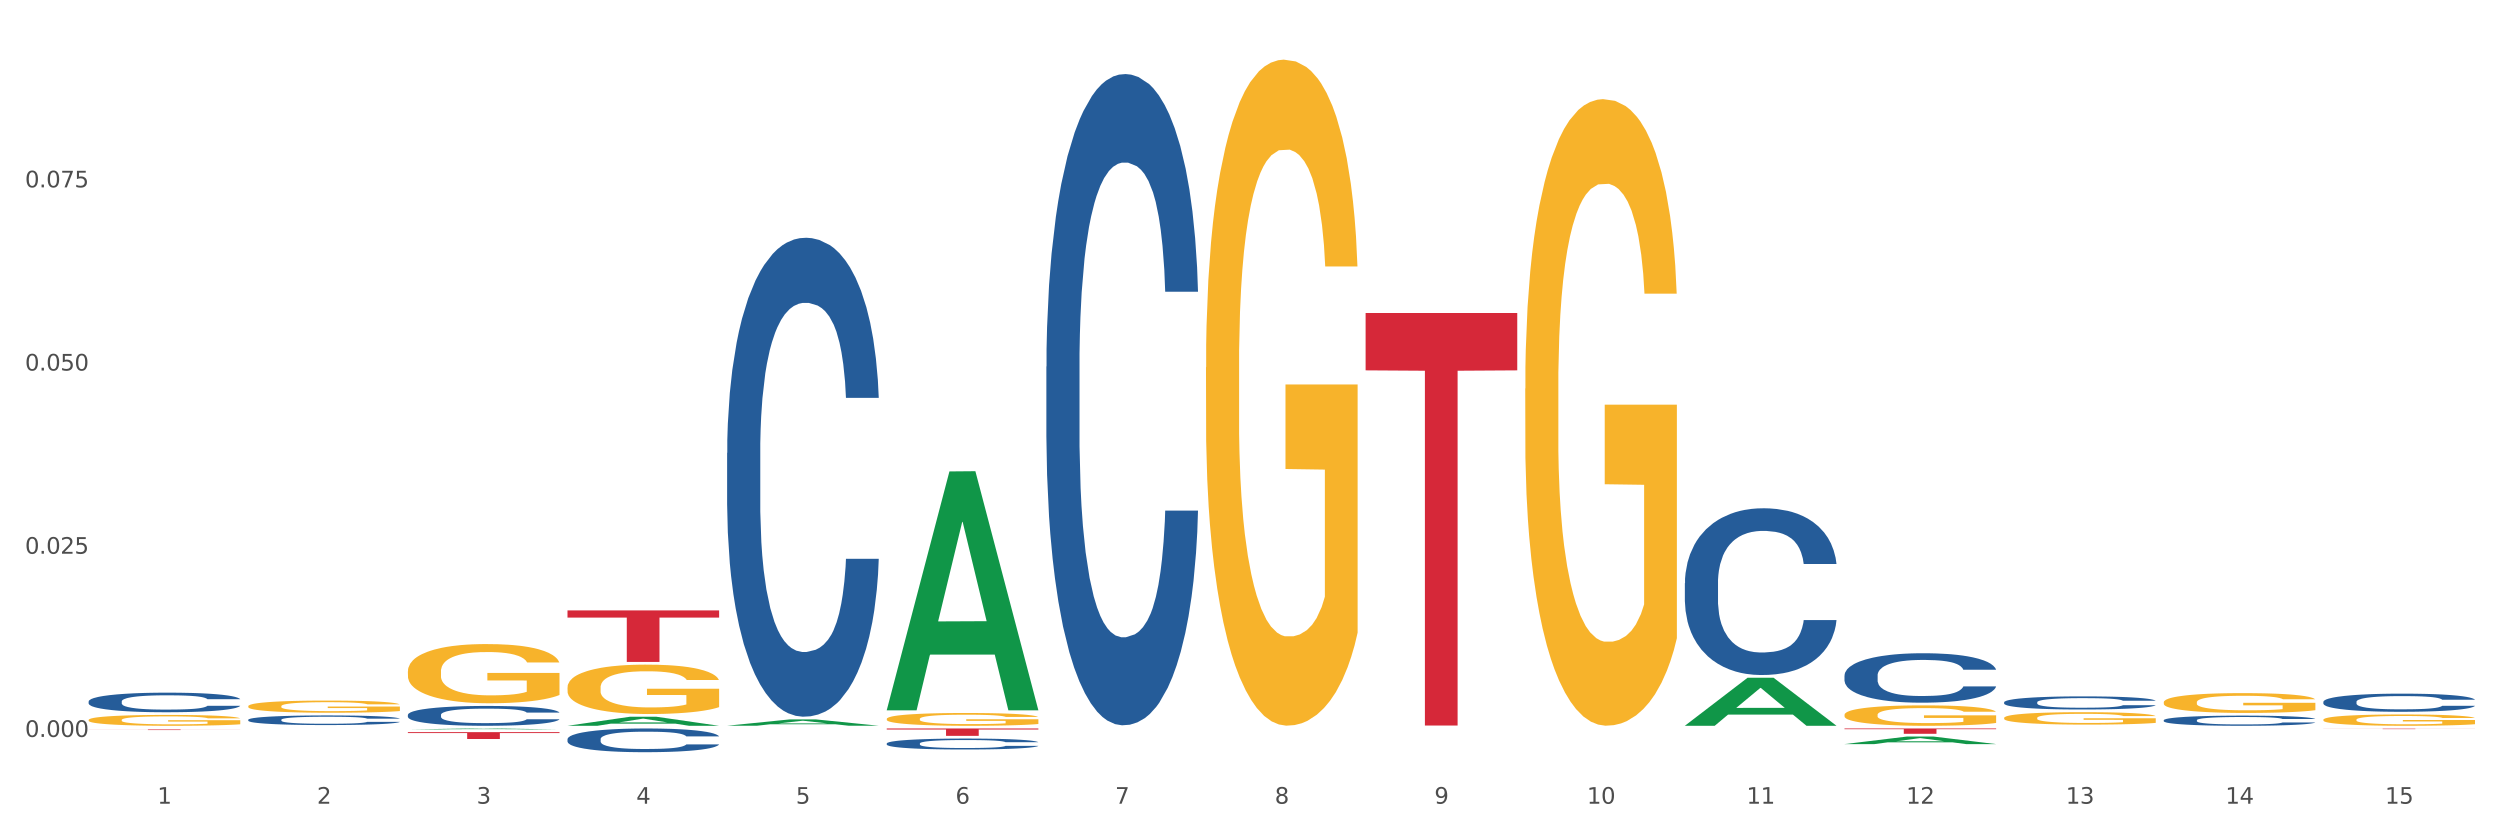 <?xml version="1.0" encoding="utf-8" standalone="no"?>
<!DOCTYPE svg PUBLIC "-//W3C//DTD SVG 1.1//EN"
  "http://www.w3.org/Graphics/SVG/1.1/DTD/svg11.dtd">
<svg xmlns:xlink="http://www.w3.org/1999/xlink" width="1080pt" height="360pt" viewBox="0 0 1080 360" xmlns="http://www.w3.org/2000/svg" version="1.1">
 <rect x="0" y="0" width="1080" height="360" fill="#333333" stroke="none"/>
 <defs>
  <style type="text/css">*{stroke-linejoin: round; stroke-linecap: butt}</style>
 </defs>
 <g id="figure_1">
  <g id="patch_1">
   <path d="M 0 360 
L 1080 360 
L 1080 0 
L 0 0 
z
" style="fill: #ffffff; stroke: #ffffff; stroke-linejoin: miter"/>
  </g>
  <g id="axes_1">
   <g id="matplotlib.axis_1">
    <g id="xtick_1">
     <g id="text_1">
      <!-- 1 -->
      <g style="fill: #4d4d4d" transform="translate(67.984 347.204) scale(0.096 -0.096)">
       <defs>
        <path id="DejaVuSans-31" d="M 794 531 
L 1825 531 
L 1825 4091 
L 703 3866 
L 703 4441 
L 1819 4666 
L 2450 4666 
L 2450 531 
L 3481 531 
L 3481 0 
L 794 0 
L 794 531 
z
" transform="scale(0.016)"/>
       </defs>
       <use xlink:href="#DejaVuSans-31"/>
      </g>
     </g>
    </g>
    <g id="xtick_2">
     <g id="text_2">
      <!-- 2 -->
      <g style="fill: #4d4d4d" transform="translate(136.942 347.204) scale(0.096 -0.096)">
       <defs>
        <path id="DejaVuSans-32" d="M 1228 531 
L 3431 531 
L 3431 0 
L 469 0 
L 469 531 
Q 828 903 1448 1529 
Q 2069 2156 2228 2338 
Q 2531 2678 2651 2914 
Q 2772 3150 2772 3378 
Q 2772 3750 2511 3984 
Q 2250 4219 1831 4219 
Q 1534 4219 1204 4116 
Q 875 4013 500 3803 
L 500 4441 
Q 881 4594 1212 4672 
Q 1544 4750 1819 4750 
Q 2544 4750 2975 4387 
Q 3406 4025 3406 3419 
Q 3406 3131 3298 2873 
Q 3191 2616 2906 2266 
Q 2828 2175 2409 1742 
Q 1991 1309 1228 531 
z
" transform="scale(0.016)"/>
       </defs>
       <use xlink:href="#DejaVuSans-32"/>
      </g>
     </g>
    </g>
    <g id="xtick_3">
     <g id="text_3">
      <!-- 3 -->
      <g style="fill: #4d4d4d" transform="translate(205.899 347.204) scale(0.096 -0.096)">
       <defs>
        <path id="DejaVuSans-33" d="M 2597 2516 
Q 3050 2419 3304 2112 
Q 3559 1806 3559 1356 
Q 3559 666 3084 287 
Q 2609 -91 1734 -91 
Q 1441 -91 1130 -33 
Q 819 25 488 141 
L 488 750 
Q 750 597 1062 519 
Q 1375 441 1716 441 
Q 2309 441 2620 675 
Q 2931 909 2931 1356 
Q 2931 1769 2642 2001 
Q 2353 2234 1838 2234 
L 1294 2234 
L 1294 2753 
L 1863 2753 
Q 2328 2753 2575 2939 
Q 2822 3125 2822 3475 
Q 2822 3834 2567 4026 
Q 2313 4219 1838 4219 
Q 1578 4219 1281 4162 
Q 984 4106 628 3988 
L 628 4550 
Q 988 4650 1302 4700 
Q 1616 4750 1894 4750 
Q 2613 4750 3031 4423 
Q 3450 4097 3450 3541 
Q 3450 3153 3228 2886 
Q 3006 2619 2597 2516 
z
" transform="scale(0.016)"/>
       </defs>
       <use xlink:href="#DejaVuSans-33"/>
      </g>
     </g>
    </g>
    <g id="xtick_4">
     <g id="text_4">
      <!-- 4 -->
      <g style="fill: #4d4d4d" transform="translate(274.857 347.204) scale(0.096 -0.096)">
       <defs>
        <path id="DejaVuSans-34" d="M 2419 4116 
L 825 1625 
L 2419 1625 
L 2419 4116 
z
M 2253 4666 
L 3047 4666 
L 3047 1625 
L 3713 1625 
L 3713 1100 
L 3047 1100 
L 3047 0 
L 2419 0 
L 2419 1100 
L 313 1100 
L 313 1709 
L 2253 4666 
z
" transform="scale(0.016)"/>
       </defs>
       <use xlink:href="#DejaVuSans-34"/>
      </g>
     </g>
    </g>
    <g id="xtick_5">
     <g id="text_5">
      <!-- 5 -->
      <g style="fill: #4d4d4d" transform="translate(343.815 347.204) scale(0.096 -0.096)">
       <defs>
        <path id="DejaVuSans-35" d="M 691 4666 
L 3169 4666 
L 3169 4134 
L 1269 4134 
L 1269 2991 
Q 1406 3038 1543 3061 
Q 1681 3084 1819 3084 
Q 2600 3084 3056 2656 
Q 3513 2228 3513 1497 
Q 3513 744 3044 326 
Q 2575 -91 1722 -91 
Q 1428 -91 1123 -41 
Q 819 9 494 109 
L 494 744 
Q 775 591 1075 516 
Q 1375 441 1709 441 
Q 2250 441 2565 725 
Q 2881 1009 2881 1497 
Q 2881 1984 2565 2268 
Q 2250 2553 1709 2553 
Q 1456 2553 1204 2497 
Q 953 2441 691 2322 
L 691 4666 
z
" transform="scale(0.016)"/>
       </defs>
       <use xlink:href="#DejaVuSans-35"/>
      </g>
     </g>
    </g>
    <g id="xtick_6">
     <g id="text_6">
      <!-- 6 -->
      <g style="fill: #4d4d4d" transform="translate(412.772 347.204) scale(0.096 -0.096)">
       <defs>
        <path id="DejaVuSans-36" d="M 2113 2584 
Q 1688 2584 1439 2293 
Q 1191 2003 1191 1497 
Q 1191 994 1439 701 
Q 1688 409 2113 409 
Q 2538 409 2786 701 
Q 3034 994 3034 1497 
Q 3034 2003 2786 2293 
Q 2538 2584 2113 2584 
z
M 3366 4563 
L 3366 3988 
Q 3128 4100 2886 4159 
Q 2644 4219 2406 4219 
Q 1781 4219 1451 3797 
Q 1122 3375 1075 2522 
Q 1259 2794 1537 2939 
Q 1816 3084 2150 3084 
Q 2853 3084 3261 2657 
Q 3669 2231 3669 1497 
Q 3669 778 3244 343 
Q 2819 -91 2113 -91 
Q 1303 -91 875 529 
Q 447 1150 447 2328 
Q 447 3434 972 4092 
Q 1497 4750 2381 4750 
Q 2619 4750 2861 4703 
Q 3103 4656 3366 4563 
z
" transform="scale(0.016)"/>
       </defs>
       <use xlink:href="#DejaVuSans-36"/>
      </g>
     </g>
    </g>
    <g id="xtick_7">
     <g id="text_7">
      <!-- 7 -->
      <g style="fill: #4d4d4d" transform="translate(481.73 347.204) scale(0.096 -0.096)">
       <defs>
        <path id="DejaVuSans-37" d="M 525 4666 
L 3525 4666 
L 3525 4397 
L 1831 0 
L 1172 0 
L 2766 4134 
L 525 4134 
L 525 4666 
z
" transform="scale(0.016)"/>
       </defs>
       <use xlink:href="#DejaVuSans-37"/>
      </g>
     </g>
    </g>
    <g id="xtick_8">
     <g id="text_8">
      <!-- 8 -->
      <g style="fill: #4d4d4d" transform="translate(550.688 347.204) scale(0.096 -0.096)">
       <defs>
        <path id="DejaVuSans-38" d="M 2034 2216 
Q 1584 2216 1326 1975 
Q 1069 1734 1069 1313 
Q 1069 891 1326 650 
Q 1584 409 2034 409 
Q 2484 409 2743 651 
Q 3003 894 3003 1313 
Q 3003 1734 2745 1975 
Q 2488 2216 2034 2216 
z
M 1403 2484 
Q 997 2584 770 2862 
Q 544 3141 544 3541 
Q 544 4100 942 4425 
Q 1341 4750 2034 4750 
Q 2731 4750 3128 4425 
Q 3525 4100 3525 3541 
Q 3525 3141 3298 2862 
Q 3072 2584 2669 2484 
Q 3125 2378 3379 2068 
Q 3634 1759 3634 1313 
Q 3634 634 3220 271 
Q 2806 -91 2034 -91 
Q 1263 -91 848 271 
Q 434 634 434 1313 
Q 434 1759 690 2068 
Q 947 2378 1403 2484 
z
M 1172 3481 
Q 1172 3119 1398 2916 
Q 1625 2713 2034 2713 
Q 2441 2713 2670 2916 
Q 2900 3119 2900 3481 
Q 2900 3844 2670 4047 
Q 2441 4250 2034 4250 
Q 1625 4250 1398 4047 
Q 1172 3844 1172 3481 
z
" transform="scale(0.016)"/>
       </defs>
       <use xlink:href="#DejaVuSans-38"/>
      </g>
     </g>
    </g>
    <g id="xtick_9">
     <g id="text_9">
      <!-- 9 -->
      <g style="fill: #4d4d4d" transform="translate(619.645 347.204) scale(0.096 -0.096)">
       <defs>
        <path id="DejaVuSans-39" d="M 703 97 
L 703 672 
Q 941 559 1184 500 
Q 1428 441 1663 441 
Q 2288 441 2617 861 
Q 2947 1281 2994 2138 
Q 2813 1869 2534 1725 
Q 2256 1581 1919 1581 
Q 1219 1581 811 2004 
Q 403 2428 403 3163 
Q 403 3881 828 4315 
Q 1253 4750 1959 4750 
Q 2769 4750 3195 4129 
Q 3622 3509 3622 2328 
Q 3622 1225 3098 567 
Q 2575 -91 1691 -91 
Q 1453 -91 1209 -44 
Q 966 3 703 97 
z
M 1959 2075 
Q 2384 2075 2632 2365 
Q 2881 2656 2881 3163 
Q 2881 3666 2632 3958 
Q 2384 4250 1959 4250 
Q 1534 4250 1286 3958 
Q 1038 3666 1038 3163 
Q 1038 2656 1286 2365 
Q 1534 2075 1959 2075 
z
" transform="scale(0.016)"/>
       </defs>
       <use xlink:href="#DejaVuSans-39"/>
      </g>
     </g>
    </g>
    <g id="xtick_10">
     <g id="text_10">
      <!-- 10 -->
      <g style="fill: #4d4d4d" transform="translate(685.549 347.204) scale(0.096 -0.096)">
       <defs>
        <path id="DejaVuSans-30" d="M 2034 4250 
Q 1547 4250 1301 3770 
Q 1056 3291 1056 2328 
Q 1056 1369 1301 889 
Q 1547 409 2034 409 
Q 2525 409 2770 889 
Q 3016 1369 3016 2328 
Q 3016 3291 2770 3770 
Q 2525 4250 2034 4250 
z
M 2034 4750 
Q 2819 4750 3233 4129 
Q 3647 3509 3647 2328 
Q 3647 1150 3233 529 
Q 2819 -91 2034 -91 
Q 1250 -91 836 529 
Q 422 1150 422 2328 
Q 422 3509 836 4129 
Q 1250 4750 2034 4750 
z
" transform="scale(0.016)"/>
       </defs>
       <use xlink:href="#DejaVuSans-31"/>
       <use xlink:href="#DejaVuSans-30" transform="translate(63.623 0)"/>
      </g>
     </g>
    </g>
    <g id="xtick_11">
     <g id="text_11">
      <!-- 11 -->
      <g style="fill: #4d4d4d" transform="translate(754.506 347.204) scale(0.096 -0.096)">
       <use xlink:href="#DejaVuSans-31"/>
       <use xlink:href="#DejaVuSans-31" transform="translate(63.623 0)"/>
      </g>
     </g>
    </g>
    <g id="xtick_12">
     <g id="text_12">
      <!-- 12 -->
      <g style="fill: #4d4d4d" transform="translate(823.464 347.204) scale(0.096 -0.096)">
       <use xlink:href="#DejaVuSans-31"/>
       <use xlink:href="#DejaVuSans-32" transform="translate(63.623 0)"/>
      </g>
     </g>
    </g>
    <g id="xtick_13">
     <g id="text_13">
      <!-- 13 -->
      <g style="fill: #4d4d4d" transform="translate(892.422 347.204) scale(0.096 -0.096)">
       <use xlink:href="#DejaVuSans-31"/>
       <use xlink:href="#DejaVuSans-33" transform="translate(63.623 0)"/>
      </g>
     </g>
    </g>
    <g id="xtick_14">
     <g id="text_14">
      <!-- 14 -->
      <g style="fill: #4d4d4d" transform="translate(961.379 347.204) scale(0.096 -0.096)">
       <use xlink:href="#DejaVuSans-31"/>
       <use xlink:href="#DejaVuSans-34" transform="translate(63.623 0)"/>
      </g>
     </g>
    </g>
    <g id="xtick_15">
     <g id="text_15">
      <!-- 15 -->
      <g style="fill: #4d4d4d" transform="translate(1030.337 347.204) scale(0.096 -0.096)">
       <use xlink:href="#DejaVuSans-31"/>
       <use xlink:href="#DejaVuSans-35" transform="translate(63.623 0)"/>
      </g>
     </g>
    </g>
    <g id="xtick_16"/>
    <g id="xtick_17"/>
    <g id="xtick_18"/>
    <g id="xtick_19"/>
    <g id="xtick_20"/>
    <g id="xtick_21"/>
    <g id="xtick_22"/>
    <g id="xtick_23"/>
    <g id="xtick_24"/>
    <g id="xtick_25"/>
    <g id="xtick_26"/>
    <g id="xtick_27"/>
    <g id="xtick_28"/>
    <g id="xtick_29"/>
   </g>
   <g id="matplotlib.axis_2">
    <g id="ytick_1">
     <g id="text_16">
      <!-- 0.000 -->
      <g style="fill: #4d4d4d" transform="translate(10.8 318.349) scale(0.096 -0.096)">
       <defs>
        <path id="DejaVuSans-2e" d="M 684 794 
L 1344 794 
L 1344 0 
L 684 0 
L 684 794 
z
" transform="scale(0.016)"/>
       </defs>
       <use xlink:href="#DejaVuSans-30"/>
       <use xlink:href="#DejaVuSans-2e" transform="translate(63.623 0)"/>
       <use xlink:href="#DejaVuSans-30" transform="translate(95.41 0)"/>
       <use xlink:href="#DejaVuSans-30" transform="translate(159.033 0)"/>
       <use xlink:href="#DejaVuSans-30" transform="translate(222.656 0)"/>
      </g>
     </g>
    </g>
    <g id="ytick_2">
     <g id="text_17">
      <!-- 0.025 -->
      <g style="fill: #4d4d4d" transform="translate(10.8 239.214) scale(0.096 -0.096)">
       <use xlink:href="#DejaVuSans-30"/>
       <use xlink:href="#DejaVuSans-2e" transform="translate(63.623 0)"/>
       <use xlink:href="#DejaVuSans-30" transform="translate(95.41 0)"/>
       <use xlink:href="#DejaVuSans-32" transform="translate(159.033 0)"/>
       <use xlink:href="#DejaVuSans-35" transform="translate(222.656 0)"/>
      </g>
     </g>
    </g>
    <g id="ytick_3">
     <g id="text_18">
      <!-- 0.050 -->
      <g style="fill: #4d4d4d" transform="translate(10.8 160.08) scale(0.096 -0.096)">
       <use xlink:href="#DejaVuSans-30"/>
       <use xlink:href="#DejaVuSans-2e" transform="translate(63.623 0)"/>
       <use xlink:href="#DejaVuSans-30" transform="translate(95.41 0)"/>
       <use xlink:href="#DejaVuSans-35" transform="translate(159.033 0)"/>
       <use xlink:href="#DejaVuSans-30" transform="translate(222.656 0)"/>
      </g>
     </g>
    </g>
    <g id="ytick_4">
     <g id="text_19">
      <!-- 0.075 -->
      <g style="fill: #4d4d4d" transform="translate(10.8 80.945) scale(0.096 -0.096)">
       <use xlink:href="#DejaVuSans-30"/>
       <use xlink:href="#DejaVuSans-2e" transform="translate(63.623 0)"/>
       <use xlink:href="#DejaVuSans-30" transform="translate(95.41 0)"/>
       <use xlink:href="#DejaVuSans-37" transform="translate(159.033 0)"/>
       <use xlink:href="#DejaVuSans-35" transform="translate(222.656 0)"/>
      </g>
     </g>
    </g>
    <g id="ytick_5"/>
    <g id="ytick_6"/>
    <g id="ytick_7"/>
    <g id="ytick_8"/>
   </g>
   <g id="PolyCollection_1">
    <path d="M 383.071 310.568 
L 383.149 310.563 
L 383.149 310.381 
L 383.303 310.224 
L 384.077 309.845 
L 385.237 309.531 
L 386.088 309.364 
L 386.938 309.228 
L 387.944 309.091 
L 389.181 308.95 
L 391.424 308.742 
L 392.817 308.636 
L 394.518 308.525 
L 397.612 308.363 
L 399.855 308.272 
L 402.175 308.196 
L 405.965 308.105 
L 408.44 308.065 
L 411.07 308.034 
L 414.241 308.014 
L 416.638 308.009 
L 421.898 308.024 
L 426.384 308.07 
L 428.549 308.105 
L 431.334 308.166 
L 432.803 308.206 
L 435.201 308.287 
L 437.676 308.393 
L 439.377 308.484 
L 441.93 308.656 
L 443.863 308.828 
L 445.642 309.041 
L 446.57 309.187 
L 447.266 309.324 
L 447.885 309.481 
L 448.504 309.728 
L 434.582 309.728 
L 434.041 309.551 
L 433.19 309.385 
L 431.952 309.223 
L 430.869 309.122 
L 429.013 308.995 
L 427.312 308.914 
L 425.533 308.854 
L 423.367 308.803 
L 421.666 308.778 
L 419.268 308.758 
L 414.55 308.763 
L 411.379 308.803 
L 409.213 308.854 
L 407.821 308.899 
L 406.584 308.95 
L 405.191 309.02 
L 403.567 309.127 
L 402.407 309.223 
L 401.247 309.344 
L 400.319 309.465 
L 399.468 309.607 
L 398.772 309.759 
L 398.231 309.915 
L 397.767 310.108 
L 397.38 310.426 
L 397.38 311.119 
L 397.534 311.276 
L 397.921 311.483 
L 398.385 311.64 
L 399.159 311.827 
L 399.855 311.953 
L 401.17 312.135 
L 402.639 312.287 
L 403.799 312.383 
L 404.959 312.464 
L 406.97 312.575 
L 409.213 312.666 
L 411.147 312.722 
L 413.777 312.772 
L 415.555 312.793 
L 417.102 312.803 
L 420.892 312.803 
L 423.599 312.788 
L 426.616 312.752 
L 428.936 312.707 
L 430.869 312.651 
L 433.035 312.56 
L 434.427 312.474 
L 434.427 311.417 
L 417.412 311.412 
L 417.412 310.709 
L 448.581 310.709 
L 448.581 312.772 
L 447.266 312.879 
L 445.797 312.975 
L 444.25 313.061 
L 441.93 313.167 
L 439.145 313.268 
L 436.67 313.339 
L 434.041 313.399 
L 430.947 313.455 
L 426.925 313.506 
L 424.45 313.526 
L 421.356 313.541 
L 417.721 313.546 
L 414.55 313.536 
L 411.456 313.511 
L 408.208 313.465 
L 405.037 313.399 
L 402.639 313.334 
L 400.242 313.253 
L 397.689 313.147 
L 395.678 313.045 
L 394.131 312.954 
L 392.43 312.838 
L 390.574 312.686 
L 389.181 312.55 
L 387.944 312.408 
L 386.629 312.226 
L 385.701 312.07 
L 384.773 311.872 
L 384.231 311.726 
L 383.613 311.498 
L 383.149 311.18 
L 383.071 310.568 
z
" clip-path="url(#p34567630b1)" style="fill: #f7b32b"/>
    <path d="M 520.987 158.721 
L 521.064 158.458 
L 521.064 148.999 
L 521.219 140.853 
L 521.992 121.145 
L 523.152 104.853 
L 524.003 96.182 
L 524.854 89.087 
L 525.859 81.992 
L 527.097 74.635 
L 529.34 63.861 
L 530.732 58.343 
L 532.433 52.562 
L 535.527 44.153 
L 537.77 39.424 
L 540.09 35.482 
L 543.88 30.752 
L 546.355 28.65 
L 548.985 27.073 
L 552.156 26.022 
L 554.554 25.759 
L 559.813 26.548 
L 564.299 28.913 
L 566.464 30.752 
L 569.249 33.905 
L 570.718 36.008 
L 573.116 40.212 
L 575.591 45.73 
L 577.293 50.46 
L 579.845 59.394 
L 581.778 68.328 
L 583.557 79.365 
L 584.485 86.985 
L 585.182 94.08 
L 585.8 102.226 
L 586.419 115.101 
L 572.497 115.101 
L 571.956 105.904 
L 571.105 97.233 
L 569.868 88.824 
L 568.785 83.569 
L 566.929 77 
L 565.227 72.795 
L 563.448 69.642 
L 561.282 67.014 
L 559.581 65.701 
L 557.183 64.649 
L 552.465 64.912 
L 549.294 67.014 
L 547.129 69.642 
L 545.736 72.007 
L 544.499 74.635 
L 543.107 78.313 
L 541.483 83.832 
L 540.322 88.824 
L 539.162 95.131 
L 538.234 101.437 
L 537.383 108.795 
L 536.687 116.678 
L 536.146 124.824 
L 535.682 134.809 
L 535.295 151.363 
L 535.295 187.363 
L 535.45 195.509 
L 535.837 206.282 
L 536.301 214.428 
L 537.074 224.151 
L 537.77 230.72 
L 539.085 240.18 
L 540.554 248.063 
L 541.715 253.055 
L 542.875 257.26 
L 544.886 263.041 
L 547.129 267.771 
L 549.062 270.661 
L 551.692 273.289 
L 553.471 274.34 
L 555.018 274.865 
L 558.807 274.865 
L 561.515 274.077 
L 564.531 272.238 
L 566.851 269.873 
L 568.785 266.982 
L 570.95 262.252 
L 572.343 257.785 
L 572.343 202.866 
L 555.327 202.604 
L 555.327 166.079 
L 586.496 166.079 
L 586.496 273.289 
L 585.182 278.807 
L 583.712 283.799 
L 582.165 288.267 
L 579.845 293.785 
L 577.061 299.04 
L 574.586 302.719 
L 571.956 305.872 
L 568.862 308.763 
L 564.84 311.39 
L 562.365 312.441 
L 559.272 313.23 
L 555.636 313.492 
L 552.465 312.967 
L 549.372 311.653 
L 546.123 309.288 
L 542.952 305.872 
L 540.554 302.456 
L 538.157 298.252 
L 535.604 292.734 
L 533.594 287.478 
L 532.047 282.748 
L 530.345 276.705 
L 528.489 268.822 
L 527.097 261.727 
L 525.859 254.369 
L 524.544 244.91 
L 523.616 236.764 
L 522.688 226.516 
L 522.147 218.895 
L 521.528 207.071 
L 521.064 190.516 
L 520.987 158.721 
z
" clip-path="url(#p34567630b1)" style="fill: #f7b32b"/>
    <path d="M 658.902 167.907 
L 658.979 167.66 
L 658.979 158.76 
L 659.134 151.097 
L 659.907 132.557 
L 661.068 117.23 
L 661.918 109.073 
L 662.769 102.398 
L 663.775 95.724 
L 665.012 88.802 
L 667.255 78.667 
L 668.647 73.475 
L 670.349 68.037 
L 673.442 60.126 
L 675.685 55.677 
L 678.006 51.969 
L 681.796 47.519 
L 684.271 45.541 
L 686.9 44.058 
L 690.071 43.069 
L 692.469 42.822 
L 697.728 43.564 
L 702.214 45.789 
L 704.38 47.519 
L 707.164 50.485 
L 708.634 52.463 
L 711.031 56.418 
L 713.506 61.61 
L 715.208 66.059 
L 717.76 74.464 
L 719.694 82.869 
L 721.473 93.252 
L 722.401 100.421 
L 723.097 107.095 
L 723.716 114.758 
L 724.334 126.871 
L 710.413 126.871 
L 709.871 118.219 
L 709.02 110.061 
L 707.783 102.151 
L 706.7 97.207 
L 704.844 91.027 
L 703.142 87.072 
L 701.363 84.105 
L 699.198 81.633 
L 697.496 80.397 
L 695.099 79.408 
L 690.381 79.655 
L 687.21 81.633 
L 685.044 84.105 
L 683.652 86.33 
L 682.414 88.802 
L 681.022 92.263 
L 679.398 97.454 
L 678.238 102.151 
L 677.078 108.084 
L 676.149 114.017 
L 675.299 120.938 
L 674.603 128.354 
L 674.061 136.018 
L 673.597 145.412 
L 673.21 160.985 
L 673.21 194.852 
L 673.365 202.515 
L 673.752 212.651 
L 674.216 220.314 
L 674.989 229.461 
L 675.685 235.641 
L 677 244.54 
L 678.47 251.956 
L 679.63 256.653 
L 680.79 260.608 
L 682.801 266.047 
L 685.044 270.496 
L 686.978 273.216 
L 689.607 275.688 
L 691.386 276.676 
L 692.933 277.171 
L 696.723 277.171 
L 699.43 276.429 
L 702.446 274.699 
L 704.767 272.474 
L 706.7 269.755 
L 708.866 265.305 
L 710.258 261.103 
L 710.258 209.437 
L 693.242 209.19 
L 693.242 174.829 
L 724.412 174.829 
L 724.412 275.688 
L 723.097 280.879 
L 721.627 285.576 
L 720.08 289.778 
L 717.76 294.969 
L 714.976 299.913 
L 712.501 303.374 
L 709.871 306.341 
L 706.777 309.06 
L 702.756 311.532 
L 700.281 312.521 
L 697.187 313.262 
L 693.552 313.51 
L 690.381 313.015 
L 687.287 311.779 
L 684.039 309.554 
L 680.867 306.341 
L 678.47 303.127 
L 676.072 299.172 
L 673.52 293.981 
L 671.509 289.037 
L 669.962 284.587 
L 668.26 278.901 
L 666.404 271.485 
L 665.012 264.811 
L 663.775 257.889 
L 662.46 248.99 
L 661.532 241.326 
L 660.603 231.685 
L 660.062 224.517 
L 659.443 213.392 
L 658.979 197.819 
L 658.902 167.907 
z
" clip-path="url(#p34567630b1)" style="fill: #f7b32b"/>
    <path d="M 796.817 308.798 
L 796.895 308.79 
L 796.895 308.499 
L 797.049 308.249 
L 797.823 307.645 
L 798.983 307.145 
L 799.834 306.879 
L 800.684 306.661 
L 801.69 306.444 
L 802.927 306.218 
L 805.17 305.887 
L 806.563 305.718 
L 808.264 305.541 
L 811.358 305.283 
L 813.601 305.138 
L 815.921 305.017 
L 819.711 304.871 
L 822.186 304.807 
L 824.816 304.759 
L 827.987 304.726 
L 830.384 304.718 
L 835.644 304.742 
L 840.129 304.815 
L 842.295 304.871 
L 845.079 304.968 
L 846.549 305.033 
L 848.947 305.162 
L 851.422 305.331 
L 853.123 305.476 
L 855.676 305.75 
L 857.609 306.024 
L 859.388 306.363 
L 860.316 306.597 
L 861.012 306.814 
L 861.631 307.064 
L 862.25 307.459 
L 848.328 307.459 
L 847.786 307.177 
L 846.936 306.911 
L 845.698 306.653 
L 844.615 306.492 
L 842.759 306.29 
L 841.058 306.161 
L 839.279 306.065 
L 837.113 305.984 
L 835.412 305.944 
L 833.014 305.911 
L 828.296 305.92 
L 825.125 305.984 
L 822.959 306.065 
L 821.567 306.137 
L 820.33 306.218 
L 818.937 306.331 
L 817.313 306.5 
L 816.153 306.653 
L 814.993 306.847 
L 814.065 307.04 
L 813.214 307.266 
L 812.518 307.508 
L 811.977 307.758 
L 811.512 308.064 
L 811.126 308.572 
L 811.126 309.676 
L 811.28 309.926 
L 811.667 310.257 
L 812.131 310.507 
L 812.905 310.805 
L 813.601 311.007 
L 814.916 311.297 
L 816.385 311.539 
L 817.545 311.692 
L 818.705 311.821 
L 820.716 311.998 
L 822.959 312.143 
L 824.893 312.232 
L 827.523 312.313 
L 829.301 312.345 
L 830.848 312.361 
L 834.638 312.361 
L 837.345 312.337 
L 840.362 312.28 
L 842.682 312.208 
L 844.615 312.119 
L 846.781 311.974 
L 848.173 311.837 
L 848.173 310.152 
L 831.158 310.144 
L 831.158 309.023 
L 862.327 309.023 
L 862.327 312.313 
L 861.012 312.482 
L 859.543 312.635 
L 857.996 312.772 
L 855.676 312.941 
L 852.891 313.103 
L 850.416 313.215 
L 847.786 313.312 
L 844.693 313.401 
L 840.671 313.482 
L 838.196 313.514 
L 835.102 313.538 
L 831.467 313.546 
L 828.296 313.53 
L 825.202 313.49 
L 821.954 313.417 
L 818.783 313.312 
L 816.385 313.207 
L 813.987 313.078 
L 811.435 312.909 
L 809.424 312.748 
L 807.877 312.603 
L 806.176 312.417 
L 804.32 312.175 
L 802.927 311.958 
L 801.69 311.732 
L 800.375 311.442 
L 799.447 311.192 
L 798.519 310.878 
L 797.977 310.644 
L 797.359 310.281 
L 796.895 309.773 
L 796.817 308.798 
z
" clip-path="url(#p34567630b1)" style="fill: #f7b32b"/>
    <path d="M 245.156 296.982 
L 245.233 296.962 
L 245.233 296.261 
L 245.388 295.656 
L 246.161 294.194 
L 247.322 292.986 
L 248.172 292.342 
L 249.023 291.816 
L 250.029 291.29 
L 251.266 290.744 
L 253.509 289.945 
L 254.901 289.535 
L 256.603 289.107 
L 259.697 288.483 
L 261.939 288.132 
L 264.26 287.84 
L 268.05 287.489 
L 270.525 287.333 
L 273.154 287.216 
L 276.325 287.138 
L 278.723 287.118 
L 283.982 287.177 
L 288.468 287.352 
L 290.634 287.489 
L 293.418 287.723 
L 294.888 287.879 
L 297.285 288.19 
L 299.76 288.6 
L 301.462 288.951 
L 304.014 289.613 
L 305.948 290.276 
L 307.727 291.095 
L 308.655 291.66 
L 309.351 292.187 
L 309.97 292.791 
L 310.588 293.746 
L 296.667 293.746 
L 296.125 293.064 
L 295.274 292.42 
L 294.037 291.797 
L 292.954 291.407 
L 291.098 290.919 
L 289.396 290.608 
L 287.617 290.374 
L 285.452 290.179 
L 283.75 290.081 
L 281.353 290.003 
L 276.635 290.023 
L 273.464 290.179 
L 271.298 290.374 
L 269.906 290.549 
L 268.668 290.744 
L 267.276 291.017 
L 265.652 291.426 
L 264.492 291.797 
L 263.332 292.264 
L 262.404 292.732 
L 261.553 293.278 
L 260.857 293.863 
L 260.315 294.467 
L 259.851 295.208 
L 259.464 296.436 
L 259.464 299.107 
L 259.619 299.711 
L 260.006 300.51 
L 260.47 301.114 
L 261.243 301.836 
L 261.939 302.323 
L 263.254 303.025 
L 264.724 303.609 
L 265.884 303.98 
L 267.044 304.292 
L 269.055 304.721 
L 271.298 305.071 
L 273.232 305.286 
L 275.861 305.481 
L 277.64 305.559 
L 279.187 305.598 
L 282.977 305.598 
L 285.684 305.539 
L 288.7 305.403 
L 291.021 305.227 
L 292.954 305.013 
L 295.12 304.662 
L 296.512 304.331 
L 296.512 300.257 
L 279.496 300.237 
L 279.496 297.528 
L 310.666 297.528 
L 310.666 305.481 
L 309.351 305.89 
L 307.881 306.261 
L 306.335 306.592 
L 304.014 307.001 
L 301.23 307.391 
L 298.755 307.664 
L 296.125 307.898 
L 293.031 308.112 
L 289.01 308.307 
L 286.535 308.385 
L 283.441 308.444 
L 279.806 308.463 
L 276.635 308.424 
L 273.541 308.327 
L 270.293 308.151 
L 267.121 307.898 
L 264.724 307.645 
L 262.326 307.333 
L 259.774 306.923 
L 257.763 306.533 
L 256.216 306.183 
L 254.515 305.734 
L 252.658 305.149 
L 251.266 304.623 
L 250.029 304.077 
L 248.714 303.376 
L 247.786 302.771 
L 246.858 302.011 
L 246.316 301.446 
L 245.697 300.569 
L 245.233 299.34 
L 245.156 296.982 
z
" clip-path="url(#p34567630b1)" style="fill: #f7b32b"/>
    <path d="M 176.198 290.055 
L 176.276 290.031 
L 176.276 289.191 
L 176.43 288.467 
L 177.204 286.715 
L 178.364 285.267 
L 179.215 284.496 
L 180.065 283.866 
L 181.071 283.235 
L 182.308 282.581 
L 184.551 281.624 
L 185.944 281.133 
L 187.645 280.62 
L 190.739 279.872 
L 192.982 279.452 
L 195.302 279.101 
L 199.092 278.681 
L 201.567 278.494 
L 204.197 278.354 
L 207.368 278.261 
L 209.765 278.237 
L 215.025 278.307 
L 219.511 278.518 
L 221.676 278.681 
L 224.461 278.961 
L 225.93 279.148 
L 228.328 279.522 
L 230.803 280.012 
L 232.504 280.433 
L 235.057 281.227 
L 236.99 282.021 
L 238.769 283.002 
L 239.697 283.679 
L 240.393 284.31 
L 241.012 285.033 
L 241.631 286.178 
L 227.709 286.178 
L 227.168 285.36 
L 226.317 284.59 
L 225.079 283.842 
L 223.996 283.375 
L 222.14 282.791 
L 220.439 282.418 
L 218.66 282.138 
L 216.494 281.904 
L 214.793 281.787 
L 212.395 281.694 
L 207.677 281.717 
L 204.506 281.904 
L 202.34 282.138 
L 200.948 282.348 
L 199.711 282.581 
L 198.319 282.908 
L 196.694 283.399 
L 195.534 283.842 
L 194.374 284.403 
L 193.446 284.963 
L 192.595 285.617 
L 191.899 286.318 
L 191.358 287.042 
L 190.894 287.929 
L 190.507 289.401 
L 190.507 292.6 
L 190.662 293.324 
L 191.048 294.282 
L 191.512 295.006 
L 192.286 295.87 
L 192.982 296.454 
L 194.297 297.295 
L 195.766 297.995 
L 196.926 298.439 
L 198.086 298.813 
L 200.097 299.326 
L 202.34 299.747 
L 204.274 300.004 
L 206.904 300.237 
L 208.683 300.331 
L 210.229 300.377 
L 214.019 300.377 
L 216.726 300.307 
L 219.743 300.144 
L 222.063 299.934 
L 223.996 299.677 
L 226.162 299.256 
L 227.554 298.859 
L 227.554 293.978 
L 210.539 293.955 
L 210.539 290.709 
L 241.708 290.709 
L 241.708 300.237 
L 240.393 300.728 
L 238.924 301.171 
L 237.377 301.568 
L 235.057 302.059 
L 232.272 302.526 
L 229.797 302.853 
L 227.168 303.133 
L 224.074 303.39 
L 220.052 303.624 
L 217.577 303.717 
L 214.483 303.787 
L 210.848 303.81 
L 207.677 303.764 
L 204.583 303.647 
L 201.335 303.437 
L 198.164 303.133 
L 195.766 302.83 
L 193.369 302.456 
L 190.816 301.965 
L 188.805 301.498 
L 187.258 301.078 
L 185.557 300.541 
L 183.701 299.84 
L 182.308 299.21 
L 181.071 298.556 
L 179.756 297.715 
L 178.828 296.991 
L 177.9 296.08 
L 177.358 295.403 
L 176.74 294.352 
L 176.276 292.881 
L 176.198 290.055 
z
" clip-path="url(#p34567630b1)" style="fill: #f7b32b"/>
    <path d="M 107.241 305.078 
L 107.318 305.073 
L 107.318 304.9 
L 107.473 304.751 
L 108.246 304.391 
L 109.406 304.093 
L 110.257 303.934 
L 111.108 303.804 
L 112.113 303.674 
L 113.351 303.54 
L 115.594 303.343 
L 116.986 303.242 
L 118.687 303.136 
L 121.781 302.982 
L 124.024 302.896 
L 126.344 302.824 
L 130.134 302.737 
L 132.609 302.699 
L 135.239 302.67 
L 138.41 302.651 
L 140.808 302.646 
L 146.067 302.66 
L 150.553 302.704 
L 152.719 302.737 
L 155.503 302.795 
L 156.972 302.833 
L 159.37 302.91 
L 161.845 303.011 
L 163.547 303.098 
L 166.099 303.261 
L 168.032 303.425 
L 169.811 303.626 
L 170.74 303.766 
L 171.436 303.896 
L 172.054 304.045 
L 172.673 304.28 
L 158.751 304.28 
L 158.21 304.112 
L 157.359 303.953 
L 156.122 303.799 
L 155.039 303.703 
L 153.183 303.583 
L 151.481 303.506 
L 149.702 303.449 
L 147.537 303.401 
L 145.835 303.377 
L 143.437 303.357 
L 138.719 303.362 
L 135.548 303.401 
L 133.383 303.449 
L 131.991 303.492 
L 130.753 303.54 
L 129.361 303.607 
L 127.737 303.708 
L 126.576 303.799 
L 125.416 303.915 
L 124.488 304.03 
L 123.637 304.165 
L 122.941 304.309 
L 122.4 304.458 
L 121.936 304.64 
L 121.549 304.943 
L 121.549 305.602 
L 121.704 305.751 
L 122.091 305.948 
L 122.555 306.097 
L 123.328 306.274 
L 124.024 306.395 
L 125.339 306.568 
L 126.809 306.712 
L 127.969 306.803 
L 129.129 306.88 
L 131.14 306.986 
L 133.383 307.072 
L 135.316 307.125 
L 137.946 307.173 
L 139.725 307.192 
L 141.272 307.202 
L 145.062 307.202 
L 147.769 307.187 
L 150.785 307.154 
L 153.105 307.111 
L 155.039 307.058 
L 157.204 306.971 
L 158.597 306.89 
L 158.597 305.885 
L 141.581 305.88 
L 141.581 305.212 
L 172.75 305.212 
L 172.75 307.173 
L 171.436 307.274 
L 169.966 307.365 
L 168.419 307.447 
L 166.099 307.548 
L 163.315 307.644 
L 160.84 307.711 
L 158.21 307.769 
L 155.116 307.822 
L 151.094 307.87 
L 148.619 307.889 
L 145.526 307.904 
L 141.89 307.908 
L 138.719 307.899 
L 135.626 307.875 
L 132.377 307.831 
L 129.206 307.769 
L 126.809 307.707 
L 124.411 307.63 
L 121.859 307.529 
L 119.848 307.433 
L 118.301 307.346 
L 116.599 307.236 
L 114.743 307.091 
L 113.351 306.962 
L 112.113 306.827 
L 110.798 306.654 
L 109.87 306.505 
L 108.942 306.318 
L 108.401 306.178 
L 107.782 305.962 
L 107.318 305.659 
L 107.241 305.078 
z
" clip-path="url(#p34567630b1)" style="fill: #f7b32b"/>
    <path d="M 38.283 311.018 
L 38.36 311.014 
L 38.36 310.859 
L 38.515 310.726 
L 39.288 310.404 
L 40.449 310.138 
L 41.299 309.997 
L 42.15 309.881 
L 43.156 309.765 
L 44.393 309.645 
L 46.636 309.469 
L 48.028 309.379 
L 49.73 309.284 
L 52.824 309.147 
L 55.066 309.07 
L 57.387 309.005 
L 61.177 308.928 
L 63.652 308.894 
L 66.281 308.868 
L 69.452 308.851 
L 71.85 308.846 
L 77.109 308.859 
L 81.595 308.898 
L 83.761 308.928 
L 86.545 308.979 
L 88.015 309.014 
L 90.412 309.082 
L 92.887 309.173 
L 94.589 309.25 
L 97.141 309.396 
L 99.075 309.542 
L 100.854 309.722 
L 101.782 309.846 
L 102.478 309.962 
L 103.097 310.095 
L 103.715 310.306 
L 89.794 310.306 
L 89.252 310.155 
L 88.401 310.014 
L 87.164 309.876 
L 86.081 309.791 
L 84.225 309.683 
L 82.523 309.615 
L 80.744 309.563 
L 78.579 309.52 
L 76.877 309.499 
L 74.48 309.482 
L 69.762 309.486 
L 66.591 309.52 
L 64.425 309.563 
L 63.033 309.602 
L 61.795 309.645 
L 60.403 309.705 
L 58.779 309.795 
L 57.619 309.876 
L 56.459 309.979 
L 55.531 310.082 
L 54.68 310.203 
L 53.984 310.331 
L 53.442 310.464 
L 52.978 310.627 
L 52.592 310.898 
L 52.592 311.486 
L 52.746 311.619 
L 53.133 311.795 
L 53.597 311.928 
L 54.37 312.087 
L 55.066 312.194 
L 56.381 312.349 
L 57.851 312.477 
L 59.011 312.559 
L 60.171 312.628 
L 62.182 312.722 
L 64.425 312.799 
L 66.359 312.846 
L 68.988 312.889 
L 70.767 312.907 
L 72.314 312.915 
L 76.104 312.915 
L 78.811 312.902 
L 81.827 312.872 
L 84.148 312.834 
L 86.081 312.786 
L 88.247 312.709 
L 89.639 312.636 
L 89.639 311.739 
L 72.623 311.735 
L 72.623 311.138 
L 103.793 311.138 
L 103.793 312.889 
L 102.478 312.979 
L 101.008 313.061 
L 99.462 313.134 
L 97.141 313.224 
L 94.357 313.31 
L 91.882 313.37 
L 89.252 313.422 
L 86.159 313.469 
L 82.137 313.512 
L 79.662 313.529 
L 76.568 313.542 
L 72.933 313.546 
L 69.762 313.537 
L 66.668 313.516 
L 63.42 313.477 
L 60.248 313.422 
L 57.851 313.366 
L 55.453 313.297 
L 52.901 313.207 
L 50.89 313.121 
L 49.343 313.044 
L 47.642 312.945 
L 45.785 312.816 
L 44.393 312.7 
L 43.156 312.58 
L 41.841 312.426 
L 40.913 312.293 
L 39.985 312.125 
L 39.443 312.001 
L 38.824 311.808 
L 38.36 311.537 
L 38.283 311.018 
z
" clip-path="url(#p34567630b1)" style="fill: #f7b32b"/>
    <path d="M 107.241 310.935 
L 107.318 310.931 
L 107.318 310.825 
L 107.55 310.68 
L 108.402 310.414 
L 109.486 310.213 
L 111.345 309.977 
L 112.351 309.878 
L 113.668 309.768 
L 116.378 309.589 
L 119.475 309.437 
L 121.644 309.353 
L 123.27 309.3 
L 126.909 309.205 
L 129 309.163 
L 131.168 309.129 
L 133.026 309.106 
L 136.124 309.079 
L 138.602 309.068 
L 141.467 309.064 
L 143.867 309.068 
L 147.042 309.083 
L 151.688 309.129 
L 153.469 309.155 
L 155.87 309.201 
L 158.348 309.262 
L 160.361 309.323 
L 162.684 309.41 
L 165.084 309.524 
L 167.407 309.669 
L 169.034 309.802 
L 170.35 309.943 
L 171.511 310.114 
L 172.363 310.3 
L 172.75 310.456 
L 158.58 310.456 
L 158.193 310.315 
L 157.418 310.163 
L 156.644 310.061 
L 155.792 309.977 
L 154.476 309.882 
L 153.314 309.821 
L 151.378 309.749 
L 149.597 309.703 
L 148.126 309.676 
L 146.345 309.654 
L 142.551 309.631 
L 139.841 309.631 
L 138.137 309.638 
L 136.046 309.657 
L 134.265 309.684 
L 132.175 309.73 
L 130.549 309.779 
L 128.922 309.844 
L 127.993 309.889 
L 126.599 309.973 
L 125.67 310.041 
L 124.431 310.159 
L 123.734 310.243 
L 122.495 310.46 
L 121.953 310.62 
L 121.721 310.73 
L 121.566 310.852 
L 121.566 311.445 
L 122.031 311.711 
L 122.418 311.825 
L 123.037 311.954 
L 124.199 312.122 
L 125.902 312.285 
L 127.683 312.403 
L 129.155 312.475 
L 130.549 312.529 
L 131.942 312.57 
L 133.646 312.608 
L 135.04 312.631 
L 137.13 312.654 
L 139.608 312.666 
L 141.544 312.666 
L 145.493 312.646 
L 147.274 312.627 
L 148.978 312.601 
L 150.836 312.559 
L 152.308 312.513 
L 153.159 312.479 
L 154.553 312.407 
L 155.637 312.331 
L 156.567 312.243 
L 157.186 312.167 
L 157.883 312.053 
L 158.425 311.924 
L 158.58 311.855 
L 172.75 311.855 
L 172.441 311.992 
L 171.899 312.125 
L 170.815 312.304 
L 169.963 312.407 
L 168.646 312.532 
L 167.253 312.639 
L 165.317 312.757 
L 163.536 312.844 
L 161.677 312.92 
L 159.664 312.989 
L 156.025 313.084 
L 154.708 313.11 
L 151.92 313.156 
L 149.752 313.183 
L 146.577 313.209 
L 143.325 313.225 
L 139.918 313.228 
L 136.898 313.221 
L 133.568 313.198 
L 131.478 313.175 
L 129.155 313.141 
L 126.444 313.088 
L 123.889 313.023 
L 121.489 312.947 
L 119.243 312.859 
L 117.152 312.761 
L 114.442 312.597 
L 112.429 312.437 
L 110.958 312.289 
L 109.951 312.164 
L 108.944 312.004 
L 108.402 311.894 
L 107.55 311.627 
L 107.241 311.38 
L 107.241 310.935 
z
" clip-path="url(#p34567630b1)" style="fill: #255c99"/>
    <path d="M 176.198 308.821 
L 176.276 308.813 
L 176.276 308.594 
L 176.508 308.296 
L 177.36 307.748 
L 178.444 307.333 
L 180.302 306.847 
L 181.309 306.643 
L 182.625 306.416 
L 185.336 306.048 
L 188.433 305.734 
L 190.601 305.562 
L 192.227 305.452 
L 195.867 305.256 
L 197.957 305.17 
L 200.126 305.099 
L 201.984 305.052 
L 205.081 304.998 
L 207.559 304.974 
L 210.424 304.966 
L 212.825 304.974 
L 216 305.005 
L 220.646 305.099 
L 222.427 305.154 
L 224.827 305.248 
L 227.305 305.374 
L 229.319 305.499 
L 231.642 305.679 
L 234.042 305.914 
L 236.365 306.212 
L 237.991 306.486 
L 239.308 306.776 
L 240.469 307.129 
L 241.321 307.513 
L 241.708 307.834 
L 227.538 307.834 
L 227.15 307.544 
L 226.376 307.231 
L 225.602 307.019 
L 224.75 306.847 
L 223.433 306.651 
L 222.272 306.525 
L 220.336 306.377 
L 218.555 306.283 
L 217.084 306.228 
L 215.303 306.181 
L 211.509 306.134 
L 208.798 306.134 
L 207.095 306.149 
L 205.004 306.189 
L 203.223 306.243 
L 201.132 306.337 
L 199.506 306.439 
L 197.88 306.573 
L 196.951 306.667 
L 195.557 306.839 
L 194.628 306.98 
L 193.389 307.223 
L 192.692 307.395 
L 191.453 307.842 
L 190.911 308.171 
L 190.679 308.398 
L 190.524 308.649 
L 190.524 309.871 
L 190.988 310.42 
L 191.376 310.655 
L 191.995 310.921 
L 193.157 311.266 
L 194.86 311.603 
L 196.641 311.846 
L 198.112 311.995 
L 199.506 312.104 
L 200.9 312.19 
L 202.604 312.269 
L 203.997 312.316 
L 206.088 312.363 
L 208.566 312.386 
L 210.502 312.386 
L 214.451 312.347 
L 216.232 312.308 
L 217.936 312.253 
L 219.794 312.167 
L 221.265 312.073 
L 222.117 312.002 
L 223.511 311.854 
L 224.595 311.697 
L 225.524 311.517 
L 226.144 311.36 
L 226.841 311.125 
L 227.383 310.858 
L 227.538 310.717 
L 241.708 310.717 
L 241.398 311 
L 240.856 311.274 
L 239.772 311.642 
L 238.92 311.854 
L 237.604 312.112 
L 236.21 312.332 
L 234.274 312.574 
L 232.493 312.755 
L 230.635 312.911 
L 228.622 313.052 
L 224.982 313.248 
L 223.666 313.303 
L 220.878 313.397 
L 218.71 313.452 
L 215.535 313.507 
L 212.283 313.538 
L 208.876 313.546 
L 205.856 313.53 
L 202.526 313.483 
L 200.435 313.436 
L 198.112 313.366 
L 195.402 313.256 
L 192.847 313.123 
L 190.446 312.966 
L 188.201 312.786 
L 186.11 312.582 
L 183.4 312.245 
L 181.386 311.916 
L 179.915 311.611 
L 178.909 311.352 
L 177.902 311.023 
L 177.36 310.796 
L 176.508 310.247 
L 176.198 309.738 
L 176.198 308.821 
z
" clip-path="url(#p34567630b1)" style="fill: #255c99"/>
    <path d="M 245.156 319.306 
L 245.233 319.297 
L 245.233 319.035 
L 245.466 318.679 
L 246.317 318.024 
L 247.402 317.528 
L 249.26 316.948 
L 250.267 316.705 
L 251.583 316.433 
L 254.293 315.993 
L 257.391 315.619 
L 259.559 315.413 
L 261.185 315.282 
L 264.824 315.048 
L 266.915 314.945 
L 269.083 314.861 
L 270.942 314.805 
L 274.039 314.739 
L 276.517 314.711 
L 279.382 314.702 
L 281.783 314.711 
L 284.957 314.749 
L 289.604 314.861 
L 291.385 314.926 
L 293.785 315.039 
L 296.263 315.188 
L 298.276 315.338 
L 300.599 315.553 
L 303 315.834 
L 305.323 316.19 
L 306.949 316.517 
L 308.265 316.864 
L 309.427 317.285 
L 310.279 317.743 
L 310.666 318.127 
L 296.495 318.127 
L 296.108 317.781 
L 295.334 317.406 
L 294.559 317.154 
L 293.708 316.948 
L 292.391 316.714 
L 291.23 316.564 
L 289.294 316.386 
L 287.513 316.274 
L 286.042 316.209 
L 284.261 316.152 
L 280.466 316.096 
L 277.756 316.096 
L 276.052 316.115 
L 273.962 316.162 
L 272.181 316.227 
L 270.09 316.34 
L 268.464 316.461 
L 266.838 316.62 
L 265.908 316.733 
L 264.515 316.938 
L 263.585 317.107 
L 262.346 317.397 
L 261.65 317.603 
L 260.411 318.136 
L 259.869 318.529 
L 259.636 318.801 
L 259.481 319.1 
L 259.481 320.56 
L 259.946 321.215 
L 260.333 321.496 
L 260.953 321.814 
L 262.114 322.226 
L 263.818 322.629 
L 265.599 322.919 
L 267.07 323.096 
L 268.464 323.228 
L 269.858 323.33 
L 271.561 323.424 
L 272.955 323.48 
L 275.046 323.536 
L 277.524 323.564 
L 279.46 323.564 
L 283.409 323.518 
L 285.19 323.471 
L 286.893 323.405 
L 288.752 323.302 
L 290.223 323.19 
L 291.075 323.106 
L 292.469 322.928 
L 293.553 322.741 
L 294.482 322.526 
L 295.101 322.338 
L 295.798 322.058 
L 296.34 321.739 
L 296.495 321.571 
L 310.666 321.571 
L 310.356 321.908 
L 309.814 322.235 
L 308.73 322.675 
L 307.878 322.928 
L 306.562 323.237 
L 305.168 323.499 
L 303.232 323.789 
L 301.451 324.004 
L 299.593 324.191 
L 297.579 324.36 
L 293.94 324.594 
L 292.623 324.659 
L 289.836 324.772 
L 287.668 324.837 
L 284.493 324.903 
L 281.241 324.94 
L 277.833 324.95 
L 274.813 324.931 
L 271.484 324.875 
L 269.393 324.818 
L 267.07 324.734 
L 264.36 324.603 
L 261.804 324.444 
L 259.404 324.257 
L 257.158 324.042 
L 255.068 323.798 
L 252.357 323.396 
L 250.344 323.003 
L 248.873 322.638 
L 247.866 322.329 
L 246.86 321.936 
L 246.317 321.665 
L 245.466 321.01 
L 245.156 320.401 
L 245.156 319.306 
z
" clip-path="url(#p34567630b1)" style="fill: #255c99"/>
    <path d="M 314.114 195.677 
L 314.191 195.488 
L 314.191 190.197 
L 314.423 183.017 
L 315.275 169.789 
L 316.359 159.775 
L 318.218 148.059 
L 319.224 143.146 
L 320.541 137.666 
L 323.251 128.785 
L 326.348 121.227 
L 328.516 117.07 
L 330.143 114.424 
L 333.782 109.7 
L 335.873 107.622 
L 338.041 105.921 
L 339.899 104.788 
L 342.997 103.465 
L 345.475 102.898 
L 348.34 102.709 
L 350.74 102.898 
L 353.915 103.654 
L 358.561 105.921 
L 360.342 107.244 
L 362.743 109.511 
L 365.221 112.535 
L 367.234 115.558 
L 369.557 119.904 
L 371.957 125.573 
L 374.28 132.753 
L 375.907 139.367 
L 377.223 146.359 
L 378.384 154.862 
L 379.236 164.121 
L 379.623 171.868 
L 365.453 171.868 
L 365.066 164.876 
L 364.291 157.318 
L 363.517 152.216 
L 362.665 148.059 
L 361.349 143.335 
L 360.187 140.312 
L 358.251 136.722 
L 356.47 134.454 
L 354.999 133.131 
L 353.218 131.998 
L 349.424 130.864 
L 346.714 130.864 
L 345.01 131.242 
L 342.919 132.187 
L 341.138 133.509 
L 339.048 135.777 
L 337.421 138.233 
L 335.795 141.446 
L 334.866 143.713 
L 333.472 147.87 
L 332.543 151.271 
L 331.304 157.129 
L 330.607 161.286 
L 329.368 172.057 
L 328.826 179.993 
L 328.594 185.473 
L 328.439 191.52 
L 328.439 220.997 
L 328.904 234.224 
L 329.291 239.893 
L 329.91 246.318 
L 331.072 254.632 
L 332.775 262.757 
L 334.556 268.615 
L 336.028 272.205 
L 337.421 274.851 
L 338.815 276.929 
L 340.519 278.819 
L 341.913 279.953 
L 344.003 281.086 
L 346.481 281.653 
L 348.417 281.653 
L 352.366 280.708 
L 354.147 279.764 
L 355.851 278.441 
L 357.709 276.362 
L 359.181 274.095 
L 360.032 272.394 
L 361.426 268.804 
L 362.51 265.025 
L 363.44 260.679 
L 364.059 256.9 
L 364.756 251.231 
L 365.298 244.806 
L 365.453 241.405 
L 379.623 241.405 
L 379.314 248.207 
L 378.772 254.821 
L 377.688 263.702 
L 376.836 268.804 
L 375.519 275.04 
L 374.126 280.331 
L 372.19 286.188 
L 370.409 290.534 
L 368.55 294.313 
L 366.537 297.715 
L 362.898 302.439 
L 361.581 303.761 
L 358.793 306.029 
L 356.625 307.352 
L 353.45 308.674 
L 350.198 309.43 
L 346.791 309.619 
L 343.771 309.241 
L 340.441 308.107 
L 338.351 306.974 
L 336.028 305.273 
L 333.317 302.628 
L 330.762 299.415 
L 328.362 295.636 
L 326.116 291.29 
L 324.025 286.377 
L 321.315 278.252 
L 319.302 270.316 
L 317.831 262.946 
L 316.824 256.711 
L 315.817 248.774 
L 315.275 243.295 
L 314.423 230.067 
L 314.114 217.785 
L 314.114 195.677 
z
" clip-path="url(#p34567630b1)" style="fill: #255c99"/>
    <path d="M 383.071 321.179 
L 383.149 321.175 
L 383.149 321.054 
L 383.381 320.89 
L 384.233 320.588 
L 385.317 320.359 
L 387.175 320.092 
L 388.182 319.979 
L 389.498 319.854 
L 392.209 319.651 
L 395.306 319.479 
L 397.474 319.384 
L 399.1 319.324 
L 402.74 319.216 
L 404.83 319.168 
L 406.999 319.129 
L 408.857 319.103 
L 411.954 319.073 
L 414.432 319.06 
L 417.297 319.056 
L 419.698 319.06 
L 422.873 319.078 
L 427.519 319.129 
L 429.3 319.16 
L 431.7 319.211 
L 434.178 319.28 
L 436.192 319.349 
L 438.515 319.449 
L 440.915 319.578 
L 443.238 319.742 
L 444.864 319.893 
L 446.181 320.053 
L 447.342 320.247 
L 448.194 320.459 
L 448.581 320.635 
L 434.411 320.635 
L 434.023 320.476 
L 433.249 320.303 
L 432.475 320.187 
L 431.623 320.092 
L 430.306 319.984 
L 429.145 319.915 
L 427.209 319.833 
L 425.428 319.781 
L 423.957 319.751 
L 422.176 319.725 
L 418.382 319.699 
L 415.671 319.699 
L 413.968 319.708 
L 411.877 319.729 
L 410.096 319.759 
L 408.005 319.811 
L 406.379 319.867 
L 404.753 319.941 
L 403.824 319.992 
L 402.43 320.087 
L 401.501 320.165 
L 400.262 320.299 
L 399.565 320.394 
L 398.326 320.64 
L 397.784 320.821 
L 397.552 320.946 
L 397.397 321.084 
L 397.397 321.758 
L 397.861 322.06 
L 398.248 322.189 
L 398.868 322.336 
L 400.029 322.526 
L 401.733 322.711 
L 403.514 322.845 
L 404.985 322.927 
L 406.379 322.988 
L 407.773 323.035 
L 409.477 323.078 
L 410.87 323.104 
L 412.961 323.13 
L 415.439 323.143 
L 417.375 323.143 
L 421.324 323.121 
L 423.105 323.1 
L 424.809 323.069 
L 426.667 323.022 
L 428.138 322.97 
L 428.99 322.931 
L 430.384 322.849 
L 431.468 322.763 
L 432.397 322.664 
L 433.017 322.578 
L 433.714 322.448 
L 434.256 322.301 
L 434.411 322.224 
L 448.581 322.224 
L 448.271 322.379 
L 447.729 322.53 
L 446.645 322.733 
L 445.793 322.849 
L 444.477 322.992 
L 443.083 323.113 
L 441.147 323.246 
L 439.366 323.346 
L 437.508 323.432 
L 435.495 323.51 
L 431.855 323.618 
L 430.539 323.648 
L 427.751 323.7 
L 425.583 323.73 
L 422.408 323.76 
L 419.156 323.777 
L 415.749 323.782 
L 412.729 323.773 
L 409.399 323.747 
L 407.308 323.721 
L 404.985 323.682 
L 402.275 323.622 
L 399.72 323.549 
L 397.319 323.462 
L 395.074 323.363 
L 392.983 323.251 
L 390.273 323.065 
L 388.259 322.884 
L 386.788 322.716 
L 385.782 322.573 
L 384.775 322.392 
L 384.233 322.267 
L 383.381 321.965 
L 383.071 321.684 
L 383.071 321.179 
z
" clip-path="url(#p34567630b1)" style="fill: #255c99"/>
    <path d="M 452.029 158.401 
L 452.106 158.144 
L 452.106 150.95 
L 452.339 141.187 
L 453.19 123.201 
L 454.275 109.583 
L 456.133 93.653 
L 457.14 86.973 
L 458.456 79.522 
L 461.166 67.446 
L 464.264 57.168 
L 466.432 51.516 
L 468.058 47.918 
L 471.697 41.495 
L 473.788 38.669 
L 475.956 36.356 
L 477.815 34.815 
L 480.912 33.016 
L 483.39 32.245 
L 486.255 31.988 
L 488.656 32.245 
L 491.83 33.273 
L 496.476 36.356 
L 498.257 38.155 
L 500.658 41.238 
L 503.136 45.349 
L 505.149 49.46 
L 507.472 55.37 
L 509.873 63.078 
L 512.196 72.841 
L 513.822 81.834 
L 515.138 91.341 
L 516.3 102.903 
L 517.152 115.493 
L 517.539 126.027 
L 503.368 126.027 
L 502.981 116.521 
L 502.207 106.243 
L 501.432 99.306 
L 500.581 93.653 
L 499.264 87.23 
L 498.103 83.119 
L 496.167 78.237 
L 494.386 75.154 
L 492.914 73.355 
L 491.133 71.814 
L 487.339 70.272 
L 484.629 70.272 
L 482.925 70.786 
L 480.835 72.071 
L 479.054 73.869 
L 476.963 76.952 
L 475.337 80.293 
L 473.711 84.66 
L 472.781 87.744 
L 471.388 93.396 
L 470.458 98.021 
L 469.219 105.986 
L 468.523 111.639 
L 467.284 126.284 
L 466.742 137.076 
L 466.509 144.527 
L 466.354 152.749 
L 466.354 192.831 
L 466.819 210.817 
L 467.206 218.525 
L 467.826 227.261 
L 468.987 238.566 
L 470.691 249.614 
L 472.472 257.579 
L 473.943 262.461 
L 475.337 266.058 
L 476.731 268.884 
L 478.434 271.454 
L 479.828 272.995 
L 481.919 274.537 
L 484.397 275.308 
L 486.333 275.308 
L 490.282 274.023 
L 492.063 272.738 
L 493.766 270.94 
L 495.625 268.114 
L 497.096 265.03 
L 497.948 262.718 
L 499.342 257.836 
L 500.426 252.697 
L 501.355 246.788 
L 501.974 241.649 
L 502.671 233.941 
L 503.213 225.205 
L 503.368 220.58 
L 517.539 220.58 
L 517.229 229.83 
L 516.687 238.823 
L 515.603 250.899 
L 514.751 257.836 
L 513.435 266.315 
L 512.041 273.509 
L 510.105 281.474 
L 508.324 287.384 
L 506.466 292.523 
L 504.452 297.147 
L 500.813 303.571 
L 499.496 305.369 
L 496.709 308.453 
L 494.541 310.251 
L 491.366 312.05 
L 488.114 313.077 
L 484.706 313.334 
L 481.686 312.821 
L 478.357 311.279 
L 476.266 309.737 
L 473.943 307.425 
L 471.233 303.828 
L 468.677 299.46 
L 466.277 294.321 
L 464.031 288.412 
L 461.941 281.731 
L 459.23 270.683 
L 457.217 259.892 
L 455.746 249.871 
L 454.739 241.392 
L 453.733 230.601 
L 453.19 223.15 
L 452.339 205.164 
L 452.029 188.463 
L 452.029 158.401 
z
" clip-path="url(#p34567630b1)" style="fill: #255c99"/>
    <path d="M 727.86 251.941 
L 727.937 251.875 
L 727.937 250.033 
L 728.169 247.533 
L 729.021 242.927 
L 730.105 239.441 
L 731.964 235.361 
L 732.97 233.651 
L 734.287 231.743 
L 736.997 228.651 
L 740.094 226.019 
L 742.262 224.572 
L 743.889 223.651 
L 747.528 222.006 
L 749.619 221.282 
L 751.787 220.69 
L 753.645 220.295 
L 756.743 219.835 
L 759.221 219.637 
L 762.086 219.571 
L 764.486 219.637 
L 767.661 219.9 
L 772.307 220.69 
L 774.088 221.15 
L 776.489 221.94 
L 778.967 222.993 
L 780.98 224.045 
L 783.303 225.558 
L 785.703 227.532 
L 788.026 230.032 
L 789.652 232.335 
L 790.969 234.769 
L 792.13 237.73 
L 792.982 240.954 
L 793.369 243.651 
L 779.199 243.651 
L 778.812 241.217 
L 778.037 238.585 
L 777.263 236.809 
L 776.411 235.361 
L 775.095 233.717 
L 773.933 232.664 
L 771.997 231.414 
L 770.216 230.624 
L 768.745 230.164 
L 766.964 229.769 
L 763.17 229.374 
L 760.46 229.374 
L 758.756 229.506 
L 756.665 229.835 
L 754.884 230.295 
L 752.794 231.085 
L 751.167 231.94 
L 749.541 233.059 
L 748.612 233.848 
L 747.218 235.296 
L 746.289 236.48 
L 745.05 238.519 
L 744.353 239.967 
L 743.114 243.717 
L 742.572 246.48 
L 742.34 248.388 
L 742.185 250.494 
L 742.185 260.757 
L 742.65 265.362 
L 743.037 267.336 
L 743.656 269.573 
L 744.818 272.468 
L 746.521 275.297 
L 748.302 277.337 
L 749.774 278.587 
L 751.167 279.508 
L 752.561 280.231 
L 754.265 280.889 
L 755.659 281.284 
L 757.749 281.679 
L 760.227 281.876 
L 762.163 281.876 
L 766.112 281.547 
L 767.893 281.218 
L 769.597 280.758 
L 771.455 280.034 
L 772.927 279.245 
L 773.778 278.652 
L 775.172 277.402 
L 776.256 276.087 
L 777.186 274.573 
L 777.805 273.257 
L 778.502 271.284 
L 779.044 269.047 
L 779.199 267.863 
L 793.369 267.863 
L 793.06 270.231 
L 792.518 272.534 
L 791.433 275.626 
L 790.582 277.402 
L 789.265 279.573 
L 787.871 281.416 
L 785.936 283.455 
L 784.155 284.968 
L 782.296 286.284 
L 780.283 287.468 
L 776.643 289.113 
L 775.327 289.574 
L 772.539 290.363 
L 770.371 290.824 
L 767.196 291.284 
L 763.944 291.548 
L 760.537 291.613 
L 757.517 291.482 
L 754.187 291.087 
L 752.097 290.692 
L 749.774 290.1 
L 747.063 289.179 
L 744.508 288.061 
L 742.108 286.745 
L 739.862 285.232 
L 737.771 283.521 
L 735.061 280.692 
L 733.048 277.929 
L 731.576 275.363 
L 730.57 273.192 
L 729.563 270.428 
L 729.021 268.52 
L 728.169 263.915 
L 727.86 259.639 
L 727.86 251.941 
z
" clip-path="url(#p34567630b1)" style="fill: #255c99"/>
    <path d="M 38.283 303.03 
L 38.36 303.022 
L 38.36 302.806 
L 38.593 302.512 
L 39.445 301.971 
L 40.529 301.561 
L 42.387 301.082 
L 43.394 300.881 
L 44.71 300.657 
L 47.42 300.294 
L 50.518 299.984 
L 52.686 299.814 
L 54.312 299.706 
L 57.951 299.513 
L 60.042 299.428 
L 62.21 299.358 
L 64.069 299.312 
L 67.166 299.258 
L 69.644 299.235 
L 72.509 299.227 
L 74.91 299.235 
L 78.084 299.266 
L 82.731 299.358 
L 84.512 299.412 
L 86.912 299.505 
L 89.39 299.629 
L 91.403 299.752 
L 93.726 299.93 
L 96.127 300.162 
L 98.45 300.456 
L 100.076 300.726 
L 101.392 301.012 
L 102.554 301.36 
L 103.406 301.739 
L 103.793 302.056 
L 89.622 302.056 
L 89.235 301.77 
L 88.461 301.461 
L 87.686 301.252 
L 86.835 301.082 
L 85.518 300.889 
L 84.357 300.765 
L 82.421 300.618 
L 80.64 300.525 
L 79.169 300.471 
L 77.388 300.425 
L 73.593 300.379 
L 70.883 300.379 
L 69.179 300.394 
L 67.089 300.433 
L 65.308 300.487 
L 63.217 300.58 
L 61.591 300.68 
L 59.965 300.811 
L 59.036 300.904 
L 57.642 301.074 
L 56.712 301.213 
L 55.474 301.453 
L 54.777 301.623 
L 53.538 302.064 
L 52.996 302.388 
L 52.763 302.612 
L 52.608 302.86 
L 52.608 304.065 
L 53.073 304.607 
L 53.46 304.838 
L 54.08 305.101 
L 55.241 305.441 
L 56.945 305.774 
L 58.726 306.013 
L 60.197 306.16 
L 61.591 306.268 
L 62.985 306.353 
L 64.688 306.431 
L 66.082 306.477 
L 68.173 306.523 
L 70.651 306.547 
L 72.587 306.547 
L 76.536 306.508 
L 78.317 306.469 
L 80.02 306.415 
L 81.879 306.33 
L 83.35 306.237 
L 84.202 306.168 
L 85.596 306.021 
L 86.68 305.866 
L 87.609 305.689 
L 88.228 305.534 
L 88.925 305.302 
L 89.467 305.039 
L 89.622 304.9 
L 103.793 304.9 
L 103.483 305.179 
L 102.941 305.449 
L 101.857 305.812 
L 101.005 306.021 
L 99.689 306.276 
L 98.295 306.493 
L 96.359 306.732 
L 94.578 306.91 
L 92.72 307.064 
L 90.706 307.204 
L 87.067 307.397 
L 85.75 307.451 
L 82.963 307.544 
L 80.795 307.598 
L 77.62 307.652 
L 74.368 307.683 
L 70.96 307.691 
L 67.94 307.675 
L 64.611 307.629 
L 62.52 307.582 
L 60.197 307.513 
L 57.487 307.405 
L 54.931 307.273 
L 52.531 307.119 
L 50.285 306.941 
L 48.195 306.74 
L 45.484 306.407 
L 43.471 306.083 
L 42 305.781 
L 40.993 305.526 
L 39.987 305.202 
L 39.445 304.978 
L 38.593 304.436 
L 38.283 303.934 
L 38.283 303.03 
z
" clip-path="url(#p34567630b1)" style="fill: #255c99"/>
    <path d="M 865.775 303.379 
L 865.852 303.374 
L 865.852 303.229 
L 866.085 303.032 
L 866.936 302.669 
L 868.021 302.395 
L 869.879 302.073 
L 870.886 301.939 
L 872.202 301.788 
L 874.912 301.545 
L 878.01 301.338 
L 880.178 301.224 
L 881.804 301.151 
L 885.443 301.022 
L 887.534 300.965 
L 889.702 300.918 
L 891.561 300.887 
L 894.658 300.851 
L 897.136 300.835 
L 900.001 300.83 
L 902.402 300.835 
L 905.576 300.856 
L 910.222 300.918 
L 912.003 300.954 
L 914.404 301.016 
L 916.882 301.099 
L 918.895 301.182 
L 921.218 301.301 
L 923.619 301.457 
L 925.942 301.654 
L 927.568 301.835 
L 928.884 302.027 
L 930.046 302.26 
L 930.898 302.514 
L 931.285 302.726 
L 917.114 302.726 
L 916.727 302.535 
L 915.953 302.327 
L 915.178 302.187 
L 914.326 302.073 
L 913.01 301.944 
L 911.849 301.861 
L 909.913 301.762 
L 908.132 301.7 
L 906.66 301.664 
L 904.879 301.633 
L 901.085 301.602 
L 898.375 301.602 
L 896.671 301.612 
L 894.581 301.638 
L 892.8 301.674 
L 890.709 301.737 
L 889.083 301.804 
L 887.457 301.892 
L 886.527 301.954 
L 885.134 302.068 
L 884.204 302.161 
L 882.965 302.322 
L 882.269 302.436 
L 881.03 302.731 
L 880.488 302.949 
L 880.255 303.099 
L 880.1 303.265 
L 880.1 304.074 
L 880.565 304.436 
L 880.952 304.592 
L 881.572 304.768 
L 882.733 304.996 
L 884.437 305.219 
L 886.218 305.379 
L 887.689 305.478 
L 889.083 305.55 
L 890.477 305.607 
L 892.18 305.659 
L 893.574 305.69 
L 895.665 305.721 
L 898.143 305.737 
L 900.078 305.737 
L 904.028 305.711 
L 905.809 305.685 
L 907.512 305.649 
L 909.371 305.592 
L 910.842 305.53 
L 911.694 305.483 
L 913.088 305.384 
L 914.172 305.281 
L 915.101 305.162 
L 915.72 305.058 
L 916.417 304.903 
L 916.959 304.726 
L 917.114 304.633 
L 931.285 304.633 
L 930.975 304.82 
L 930.433 305.001 
L 929.349 305.245 
L 928.497 305.384 
L 927.181 305.555 
L 925.787 305.701 
L 923.851 305.861 
L 922.07 305.98 
L 920.212 306.084 
L 918.198 306.177 
L 914.559 306.307 
L 913.242 306.343 
L 910.455 306.405 
L 908.287 306.442 
L 905.112 306.478 
L 901.859 306.499 
L 898.452 306.504 
L 895.432 306.493 
L 892.103 306.462 
L 890.012 306.431 
L 887.689 306.385 
L 884.979 306.312 
L 882.423 306.224 
L 880.023 306.12 
L 877.777 306.001 
L 875.687 305.866 
L 872.976 305.644 
L 870.963 305.426 
L 869.492 305.224 
L 868.485 305.053 
L 867.478 304.835 
L 866.936 304.685 
L 866.085 304.322 
L 865.775 303.985 
L 865.775 303.379 
z
" clip-path="url(#p34567630b1)" style="fill: #255c99"/>
    <path d="M 934.733 311.125 
L 934.81 311.121 
L 934.81 311.008 
L 935.042 310.856 
L 935.894 310.575 
L 936.978 310.362 
L 938.837 310.113 
L 939.843 310.009 
L 941.16 309.892 
L 943.87 309.704 
L 946.967 309.543 
L 949.135 309.455 
L 950.762 309.398 
L 954.401 309.298 
L 956.492 309.254 
L 958.66 309.218 
L 960.518 309.194 
L 963.616 309.166 
L 966.094 309.154 
L 968.959 309.149 
L 971.359 309.154 
L 974.534 309.17 
L 979.18 309.218 
L 980.961 309.246 
L 983.362 309.294 
L 985.839 309.358 
L 987.853 309.423 
L 990.176 309.515 
L 992.576 309.635 
L 994.899 309.788 
L 996.525 309.928 
L 997.842 310.077 
L 999.003 310.258 
L 999.855 310.454 
L 1000.242 310.619 
L 986.072 310.619 
L 985.685 310.47 
L 984.91 310.31 
L 984.136 310.201 
L 983.284 310.113 
L 981.968 310.013 
L 980.806 309.948 
L 978.87 309.872 
L 977.089 309.824 
L 975.618 309.796 
L 973.837 309.772 
L 970.043 309.748 
L 967.333 309.748 
L 965.629 309.756 
L 963.538 309.776 
L 961.757 309.804 
L 959.667 309.852 
L 958.04 309.904 
L 956.414 309.973 
L 955.485 310.021 
L 954.091 310.109 
L 953.162 310.181 
L 951.923 310.306 
L 951.226 310.394 
L 949.987 310.623 
L 949.445 310.792 
L 949.213 310.908 
L 949.058 311.037 
L 949.058 311.663 
L 949.523 311.944 
L 949.91 312.064 
L 950.529 312.201 
L 951.691 312.378 
L 953.394 312.55 
L 955.175 312.675 
L 956.647 312.751 
L 958.04 312.807 
L 959.434 312.851 
L 961.138 312.892 
L 962.532 312.916 
L 964.622 312.94 
L 967.1 312.952 
L 969.036 312.952 
L 972.985 312.932 
L 974.766 312.912 
L 976.47 312.884 
L 978.328 312.839 
L 979.8 312.791 
L 980.651 312.755 
L 982.045 312.679 
L 983.129 312.598 
L 984.058 312.506 
L 984.678 312.426 
L 985.375 312.305 
L 985.917 312.169 
L 986.072 312.097 
L 1000.242 312.097 
L 999.933 312.241 
L 999.391 312.382 
L 998.306 312.57 
L 997.455 312.679 
L 996.138 312.811 
L 994.744 312.924 
L 992.809 313.048 
L 991.028 313.14 
L 989.169 313.221 
L 987.156 313.293 
L 983.516 313.393 
L 982.2 313.422 
L 979.412 313.47 
L 977.244 313.498 
L 974.069 313.526 
L 970.817 313.542 
L 967.41 313.546 
L 964.39 313.538 
L 961.06 313.514 
L 958.97 313.49 
L 956.647 313.454 
L 953.936 313.397 
L 951.381 313.329 
L 948.981 313.249 
L 946.735 313.157 
L 944.644 313.052 
L 941.934 312.879 
L 939.921 312.711 
L 938.449 312.554 
L 937.443 312.422 
L 936.436 312.253 
L 935.894 312.137 
L 935.042 311.856 
L 934.733 311.595 
L 934.733 311.125 
z
" clip-path="url(#p34567630b1)" style="fill: #255c99"/>
    <path d="M 1003.69 303.174 
L 1003.768 303.167 
L 1003.768 302.967 
L 1004 302.695 
L 1004.852 302.193 
L 1005.936 301.814 
L 1007.794 301.37 
L 1008.801 301.183 
L 1010.117 300.976 
L 1012.828 300.639 
L 1015.925 300.353 
L 1018.093 300.195 
L 1019.719 300.095 
L 1023.359 299.916 
L 1025.449 299.837 
L 1027.618 299.772 
L 1029.476 299.729 
L 1032.573 299.679 
L 1035.051 299.658 
L 1037.916 299.651 
L 1040.317 299.658 
L 1043.492 299.687 
L 1048.138 299.772 
L 1049.919 299.823 
L 1052.319 299.909 
L 1054.797 300.023 
L 1056.81 300.138 
L 1059.133 300.302 
L 1061.534 300.517 
L 1063.857 300.789 
L 1065.483 301.04 
L 1066.8 301.305 
L 1067.961 301.627 
L 1068.813 301.978 
L 1069.2 302.272 
L 1055.029 302.272 
L 1054.642 302.007 
L 1053.868 301.72 
L 1053.094 301.527 
L 1052.242 301.37 
L 1050.925 301.191 
L 1049.764 301.076 
L 1047.828 300.94 
L 1046.047 300.854 
L 1044.576 300.804 
L 1042.795 300.761 
L 1039 300.718 
L 1036.29 300.718 
L 1034.587 300.732 
L 1032.496 300.768 
L 1030.715 300.818 
L 1028.624 300.904 
L 1026.998 300.997 
L 1025.372 301.119 
L 1024.443 301.205 
L 1023.049 301.362 
L 1022.12 301.491 
L 1020.881 301.713 
L 1020.184 301.871 
L 1018.945 302.279 
L 1018.403 302.58 
L 1018.171 302.788 
L 1018.016 303.017 
L 1018.016 304.134 
L 1018.48 304.635 
L 1018.867 304.85 
L 1019.487 305.094 
L 1020.648 305.409 
L 1022.352 305.717 
L 1024.133 305.939 
L 1025.604 306.075 
L 1026.998 306.175 
L 1028.392 306.254 
L 1030.095 306.326 
L 1031.489 306.369 
L 1033.58 306.412 
L 1036.058 306.433 
L 1037.994 306.433 
L 1041.943 306.397 
L 1043.724 306.361 
L 1045.428 306.311 
L 1047.286 306.232 
L 1048.757 306.147 
L 1049.609 306.082 
L 1051.003 305.946 
L 1052.087 305.803 
L 1053.016 305.638 
L 1053.636 305.495 
L 1054.333 305.28 
L 1054.875 305.036 
L 1055.029 304.908 
L 1069.2 304.908 
L 1068.89 305.165 
L 1068.348 305.416 
L 1067.264 305.753 
L 1066.412 305.946 
L 1065.096 306.182 
L 1063.702 306.383 
L 1061.766 306.605 
L 1059.985 306.77 
L 1058.127 306.913 
L 1056.114 307.042 
L 1052.474 307.221 
L 1051.158 307.271 
L 1048.37 307.357 
L 1046.202 307.407 
L 1043.027 307.457 
L 1039.775 307.486 
L 1036.368 307.493 
L 1033.348 307.479 
L 1030.018 307.436 
L 1027.927 307.393 
L 1025.604 307.328 
L 1022.894 307.228 
L 1020.339 307.106 
L 1017.938 306.963 
L 1015.693 306.798 
L 1013.602 306.612 
L 1010.892 306.304 
L 1008.878 306.003 
L 1007.407 305.724 
L 1006.4 305.488 
L 1005.394 305.187 
L 1004.852 304.979 
L 1004 304.478 
L 1003.69 304.012 
L 1003.69 303.174 
z
" clip-path="url(#p34567630b1)" style="fill: #255c99"/>
    <path d="M 796.817 291.797 
L 796.895 291.777 
L 796.895 291.231 
L 797.127 290.49 
L 797.979 289.124 
L 799.063 288.09 
L 800.921 286.88 
L 801.928 286.372 
L 803.244 285.807 
L 805.955 284.89 
L 809.052 284.109 
L 811.22 283.68 
L 812.846 283.407 
L 816.486 282.919 
L 818.576 282.704 
L 820.745 282.529 
L 822.603 282.412 
L 825.7 282.275 
L 828.178 282.216 
L 831.043 282.197 
L 833.444 282.216 
L 836.619 282.294 
L 841.265 282.529 
L 843.046 282.665 
L 845.446 282.899 
L 847.924 283.212 
L 849.937 283.524 
L 852.261 283.972 
L 854.661 284.558 
L 856.984 285.299 
L 858.61 285.982 
L 859.927 286.704 
L 861.088 287.582 
L 861.94 288.538 
L 862.327 289.338 
L 848.156 289.338 
L 847.769 288.616 
L 846.995 287.836 
L 846.221 287.309 
L 845.369 286.88 
L 844.052 286.392 
L 842.891 286.08 
L 840.955 285.709 
L 839.174 285.475 
L 837.703 285.338 
L 835.922 285.221 
L 832.127 285.104 
L 829.417 285.104 
L 827.714 285.143 
L 825.623 285.241 
L 823.842 285.377 
L 821.751 285.611 
L 820.125 285.865 
L 818.499 286.197 
L 817.57 286.431 
L 816.176 286.86 
L 815.247 287.211 
L 814.008 287.816 
L 813.311 288.246 
L 812.072 289.358 
L 811.53 290.177 
L 811.298 290.743 
L 811.143 291.368 
L 811.143 294.411 
L 811.607 295.777 
L 811.994 296.363 
L 812.614 297.026 
L 813.775 297.885 
L 815.479 298.724 
L 817.26 299.328 
L 818.731 299.699 
L 820.125 299.972 
L 821.519 300.187 
L 823.222 300.382 
L 824.616 300.499 
L 826.707 300.616 
L 829.185 300.675 
L 831.121 300.675 
L 835.07 300.577 
L 836.851 300.48 
L 838.555 300.343 
L 840.413 300.128 
L 841.884 299.894 
L 842.736 299.719 
L 844.13 299.348 
L 845.214 298.958 
L 846.143 298.509 
L 846.763 298.119 
L 847.46 297.533 
L 848.002 296.87 
L 848.156 296.519 
L 862.327 296.519 
L 862.017 297.221 
L 861.475 297.904 
L 860.391 298.821 
L 859.539 299.348 
L 858.223 299.992 
L 856.829 300.538 
L 854.893 301.143 
L 853.112 301.592 
L 851.254 301.982 
L 849.241 302.333 
L 845.601 302.821 
L 844.285 302.958 
L 841.497 303.192 
L 839.329 303.328 
L 836.154 303.465 
L 832.902 303.543 
L 829.495 303.563 
L 826.475 303.524 
L 823.145 303.406 
L 821.054 303.289 
L 818.731 303.114 
L 816.021 302.841 
L 813.466 302.509 
L 811.065 302.119 
L 808.82 301.67 
L 806.729 301.163 
L 804.019 300.324 
L 802.005 299.504 
L 800.534 298.743 
L 799.527 298.099 
L 798.521 297.28 
L 797.979 296.714 
L 797.127 295.348 
L 796.817 294.08 
L 796.817 291.797 
z
" clip-path="url(#p34567630b1)" style="fill: #255c99"/>
    <path d="M 589.944 135.23 
L 655.454 135.23 
L 655.454 159.993 
L 629.685 160.16 
L 629.685 313.42 
L 615.558 313.42 
L 615.558 160.16 
L 589.944 159.993 
L 589.944 135.398 
L 589.944 135.23 
z
" clip-path="url(#p34567630b1)" style="fill: #d62839"/>
    <path d="M 796.817 314.702 
L 862.327 314.702 
L 862.327 315.023 
L 836.558 315.025 
L 836.558 317.016 
L 822.431 317.016 
L 822.431 315.025 
L 796.817 315.023 
L 796.817 314.704 
L 796.817 314.702 
z
" clip-path="url(#p34567630b1)" style="fill: #d62839"/>
    <path d="M 796.817 321.448 
L 796.885 321.445 
L 823.899 318.174 
L 835.11 318.171 
L 862.327 321.455 
L 849.36 321.455 
L 843.485 320.69 
L 815.592 320.69 
L 815.39 320.702 
L 809.717 321.455 
L 796.817 321.455 
L 796.817 321.448 
L 819.104 320.234 
L 839.973 320.231 
L 829.64 318.871 
L 829.505 318.865 
L 829.37 318.874 
L 819.037 320.231 
L 819.104 320.234 
L 796.817 321.448 
z
" clip-path="url(#p34567630b1)" style="fill: #109648"/>
    <path d="M 1003.69 314.784 
L 1069.2 314.784 
L 1069.2 314.81 
L 1043.431 314.811 
L 1043.431 314.973 
L 1029.304 314.973 
L 1029.304 314.811 
L 1003.69 314.81 
L 1003.69 314.784 
L 1003.69 314.784 
z
" clip-path="url(#p34567630b1)" style="fill: #d62839"/>
    <path d="M 245.156 313.539 
L 245.224 313.535 
L 272.238 309.623 
L 283.449 309.619 
L 310.666 313.546 
L 297.699 313.546 
L 291.823 312.632 
L 263.931 312.632 
L 263.728 312.646 
L 258.055 313.546 
L 245.156 313.546 
L 245.156 313.539 
L 267.443 312.086 
L 288.311 312.082 
L 277.978 310.456 
L 277.843 310.449 
L 277.708 310.46 
L 267.375 312.082 
L 267.443 312.086 
L 245.156 313.539 
z
" clip-path="url(#p34567630b1)" style="fill: #109648"/>
    <path d="M 314.114 313.51 
L 314.181 313.507 
L 341.196 310.778 
L 352.406 310.775 
L 379.623 313.515 
L 366.657 313.515 
L 360.781 312.877 
L 332.889 312.877 
L 332.686 312.887 
L 327.013 313.515 
L 314.114 313.515 
L 314.114 313.51 
L 336.4 312.496 
L 357.269 312.494 
L 346.936 311.359 
L 346.801 311.354 
L 346.666 311.362 
L 336.333 312.494 
L 336.4 312.496 
L 314.114 313.51 
z
" clip-path="url(#p34567630b1)" style="fill: #109648"/>
    <path d="M 383.071 306.659 
L 383.139 306.562 
L 410.153 203.654 
L 421.364 203.557 
L 448.581 306.853 
L 435.614 306.853 
L 429.739 282.799 
L 401.846 282.799 
L 401.644 283.187 
L 395.971 306.853 
L 383.071 306.853 
L 383.071 306.659 
L 405.358 268.445 
L 426.227 268.348 
L 415.894 225.574 
L 415.759 225.38 
L 415.624 225.671 
L 405.291 268.348 
L 405.358 268.445 
L 383.071 306.659 
z
" clip-path="url(#p34567630b1)" style="fill: #109648"/>
    <path d="M 727.86 313.499 
L 727.927 313.479 
L 754.941 292.789 
L 766.152 292.769 
L 793.369 313.538 
L 780.402 313.538 
L 774.527 308.702 
L 746.635 308.702 
L 746.432 308.78 
L 740.759 313.538 
L 727.86 313.538 
L 727.86 313.499 
L 750.146 305.815 
L 771.015 305.796 
L 760.682 297.196 
L 760.547 297.157 
L 760.412 297.215 
L 750.079 305.796 
L 750.146 305.815 
L 727.86 313.499 
z
" clip-path="url(#p34567630b1)" style="fill: #109648"/>
    <path d="M 934.733 303.385 
L 934.81 303.378 
L 934.81 303.096 
L 934.965 302.853 
L 935.738 302.267 
L 936.898 301.781 
L 937.749 301.523 
L 938.6 301.312 
L 939.605 301.101 
L 940.843 300.882 
L 943.086 300.561 
L 944.478 300.397 
L 946.179 300.224 
L 949.273 299.974 
L 951.516 299.833 
L 953.836 299.716 
L 957.626 299.575 
L 960.101 299.512 
L 962.731 299.466 
L 965.902 299.434 
L 968.3 299.426 
L 973.559 299.45 
L 978.045 299.52 
L 980.21 299.575 
L 982.995 299.669 
L 984.464 299.732 
L 986.862 299.857 
L 989.337 300.021 
L 991.038 300.162 
L 993.591 300.428 
L 995.524 300.694 
L 997.303 301.022 
L 998.231 301.249 
L 998.928 301.461 
L 999.546 301.703 
L 1000.165 302.087 
L 986.243 302.087 
L 985.702 301.813 
L 984.851 301.555 
L 983.614 301.304 
L 982.531 301.148 
L 980.674 300.952 
L 978.973 300.827 
L 977.194 300.733 
L 975.028 300.655 
L 973.327 300.616 
L 970.929 300.584 
L 966.211 300.592 
L 963.04 300.655 
L 960.875 300.733 
L 959.482 300.803 
L 958.245 300.882 
L 956.853 300.991 
L 955.229 301.155 
L 954.068 301.304 
L 952.908 301.492 
L 951.98 301.68 
L 951.129 301.899 
L 950.433 302.134 
L 949.892 302.376 
L 949.428 302.673 
L 949.041 303.166 
L 949.041 304.238 
L 949.196 304.481 
L 949.582 304.802 
L 950.047 305.044 
L 950.82 305.334 
L 951.516 305.529 
L 952.831 305.811 
L 954.3 306.046 
L 955.461 306.194 
L 956.621 306.319 
L 958.632 306.492 
L 960.875 306.632 
L 962.808 306.718 
L 965.438 306.797 
L 967.217 306.828 
L 968.764 306.844 
L 972.553 306.844 
L 975.26 306.82 
L 978.277 306.765 
L 980.597 306.695 
L 982.531 306.609 
L 984.696 306.468 
L 986.089 306.335 
L 986.089 304.7 
L 969.073 304.692 
L 969.073 303.604 
L 1000.242 303.604 
L 1000.242 306.797 
L 998.928 306.961 
L 997.458 307.11 
L 995.911 307.243 
L 993.591 307.407 
L 990.806 307.563 
L 988.331 307.673 
L 985.702 307.767 
L 982.608 307.853 
L 978.586 307.931 
L 976.111 307.962 
L 973.017 307.986 
L 969.382 307.994 
L 966.211 307.978 
L 963.118 307.939 
L 959.869 307.869 
L 956.698 307.767 
L 954.3 307.665 
L 951.903 307.54 
L 949.35 307.376 
L 947.34 307.219 
L 945.793 307.078 
L 944.091 306.898 
L 942.235 306.664 
L 940.843 306.452 
L 939.605 306.233 
L 938.29 305.952 
L 937.362 305.709 
L 936.434 305.404 
L 935.893 305.177 
L 935.274 304.825 
L 934.81 304.332 
L 934.733 303.385 
z
" clip-path="url(#p34567630b1)" style="fill: #f7b32b"/>
    <path d="M 1003.69 310.912 
L 1003.768 310.907 
L 1003.768 310.746 
L 1003.922 310.608 
L 1004.696 310.272 
L 1005.856 309.995 
L 1006.707 309.847 
L 1007.557 309.727 
L 1008.563 309.606 
L 1009.8 309.481 
L 1012.043 309.297 
L 1013.435 309.203 
L 1015.137 309.105 
L 1018.231 308.962 
L 1020.474 308.881 
L 1022.794 308.814 
L 1026.584 308.734 
L 1029.059 308.698 
L 1031.688 308.671 
L 1034.86 308.653 
L 1037.257 308.649 
L 1042.517 308.662 
L 1047.002 308.702 
L 1049.168 308.734 
L 1051.952 308.787 
L 1053.422 308.823 
L 1055.82 308.895 
L 1058.295 308.989 
L 1059.996 309.069 
L 1062.548 309.221 
L 1064.482 309.373 
L 1066.261 309.561 
L 1067.189 309.691 
L 1067.885 309.812 
L 1068.504 309.95 
L 1069.123 310.169 
L 1055.201 310.169 
L 1054.659 310.013 
L 1053.809 309.865 
L 1052.571 309.722 
L 1051.488 309.633 
L 1049.632 309.521 
L 1047.931 309.449 
L 1046.152 309.396 
L 1043.986 309.351 
L 1042.285 309.329 
L 1039.887 309.311 
L 1035.169 309.315 
L 1031.998 309.351 
L 1029.832 309.396 
L 1028.44 309.436 
L 1027.203 309.481 
L 1025.81 309.543 
L 1024.186 309.637 
L 1023.026 309.722 
L 1021.866 309.829 
L 1020.938 309.937 
L 1020.087 310.062 
L 1019.391 310.196 
L 1018.85 310.335 
L 1018.385 310.505 
L 1017.999 310.787 
L 1017.999 311.399 
L 1018.153 311.538 
L 1018.54 311.721 
L 1019.004 311.86 
L 1019.778 312.025 
L 1020.474 312.137 
L 1021.789 312.298 
L 1023.258 312.432 
L 1024.418 312.517 
L 1025.578 312.589 
L 1027.589 312.687 
L 1029.832 312.768 
L 1031.766 312.817 
L 1034.396 312.862 
L 1036.174 312.88 
L 1037.721 312.889 
L 1041.511 312.889 
L 1044.218 312.875 
L 1047.235 312.844 
L 1049.555 312.804 
L 1051.488 312.754 
L 1053.654 312.674 
L 1055.046 312.598 
L 1055.046 311.663 
L 1038.031 311.659 
L 1038.031 311.037 
L 1069.2 311.037 
L 1069.2 312.862 
L 1067.885 312.956 
L 1066.416 313.041 
L 1064.869 313.117 
L 1062.548 313.211 
L 1059.764 313.3 
L 1057.289 313.363 
L 1054.659 313.416 
L 1051.566 313.465 
L 1047.544 313.51 
L 1045.069 313.528 
L 1041.975 313.542 
L 1038.34 313.546 
L 1035.169 313.537 
L 1032.075 313.515 
L 1028.827 313.474 
L 1025.656 313.416 
L 1023.258 313.358 
L 1020.86 313.287 
L 1018.308 313.193 
L 1016.297 313.103 
L 1014.75 313.023 
L 1013.049 312.92 
L 1011.193 312.786 
L 1009.8 312.665 
L 1008.563 312.54 
L 1007.248 312.379 
L 1006.32 312.24 
L 1005.392 312.066 
L 1004.85 311.936 
L 1004.232 311.735 
L 1003.768 311.453 
L 1003.69 310.912 
z
" clip-path="url(#p34567630b1)" style="fill: #f7b32b"/>
    <path d="M 865.775 310.144 
L 865.852 310.139 
L 865.852 309.962 
L 866.007 309.81 
L 866.78 309.442 
L 867.941 309.137 
L 868.791 308.975 
L 869.642 308.843 
L 870.648 308.71 
L 871.885 308.573 
L 874.128 308.371 
L 875.52 308.268 
L 877.222 308.16 
L 880.315 308.003 
L 882.558 307.915 
L 884.879 307.841 
L 888.669 307.753 
L 891.144 307.713 
L 893.773 307.684 
L 896.944 307.664 
L 899.342 307.659 
L 904.601 307.674 
L 909.087 307.718 
L 911.253 307.753 
L 914.037 307.812 
L 915.507 307.851 
L 917.904 307.93 
L 920.379 308.033 
L 922.081 308.121 
L 924.633 308.288 
L 926.567 308.455 
L 928.346 308.661 
L 929.274 308.804 
L 929.97 308.936 
L 930.589 309.088 
L 931.207 309.329 
L 917.286 309.329 
L 916.744 309.157 
L 915.893 308.995 
L 914.656 308.838 
L 913.573 308.74 
L 911.717 308.617 
L 910.015 308.538 
L 908.236 308.479 
L 906.071 308.43 
L 904.369 308.406 
L 901.972 308.386 
L 897.254 308.391 
L 894.083 308.43 
L 891.917 308.479 
L 890.525 308.524 
L 889.287 308.573 
L 887.895 308.642 
L 886.271 308.745 
L 885.111 308.838 
L 883.951 308.956 
L 883.022 309.074 
L 882.172 309.211 
L 881.476 309.358 
L 880.934 309.511 
L 880.47 309.697 
L 880.083 310.007 
L 880.083 310.679 
L 880.238 310.832 
L 880.625 311.033 
L 881.089 311.185 
L 881.862 311.367 
L 882.558 311.489 
L 883.873 311.666 
L 885.343 311.814 
L 886.503 311.907 
L 887.663 311.985 
L 889.674 312.093 
L 891.917 312.182 
L 893.851 312.236 
L 896.48 312.285 
L 898.259 312.305 
L 899.806 312.314 
L 903.596 312.314 
L 906.303 312.3 
L 909.319 312.265 
L 911.639 312.221 
L 913.573 312.167 
L 915.739 312.079 
L 917.131 311.995 
L 917.131 310.969 
L 900.115 310.964 
L 900.115 310.282 
L 931.285 310.282 
L 931.285 312.285 
L 929.97 312.388 
L 928.5 312.481 
L 926.953 312.565 
L 924.633 312.668 
L 921.849 312.766 
L 919.374 312.835 
L 916.744 312.894 
L 913.65 312.948 
L 909.629 312.997 
L 907.154 313.017 
L 904.06 313.031 
L 900.425 313.036 
L 897.254 313.026 
L 894.16 313.002 
L 890.911 312.958 
L 887.74 312.894 
L 885.343 312.83 
L 882.945 312.751 
L 880.393 312.648 
L 878.382 312.55 
L 876.835 312.462 
L 875.133 312.349 
L 873.277 312.201 
L 871.885 312.069 
L 870.648 311.931 
L 869.333 311.755 
L 868.405 311.602 
L 867.476 311.411 
L 866.935 311.269 
L 866.316 311.048 
L 865.852 310.738 
L 865.775 310.144 
z
" clip-path="url(#p34567630b1)" style="fill: #f7b32b"/>
    <path d="M 176.198 315.112 
L 176.266 315.112 
L 203.28 314.702 
L 214.491 314.702 
L 241.708 315.113 
L 228.741 315.113 
L 222.866 315.017 
L 194.973 315.017 
L 194.771 315.019 
L 189.098 315.113 
L 176.198 315.113 
L 176.198 315.112 
L 198.485 314.96 
L 219.354 314.96 
L 209.021 314.789 
L 208.886 314.789 
L 208.751 314.79 
L 198.418 314.96 
L 198.485 314.96 
L 176.198 315.112 
z
" clip-path="url(#p34567630b1)" style="fill: #109648"/>
    <path d="M 245.156 263.704 
L 310.666 263.704 
L 310.666 266.797 
L 284.897 266.818 
L 284.897 285.963 
L 270.77 285.963 
L 270.77 266.818 
L 245.156 266.797 
L 245.156 263.725 
L 245.156 263.704 
z
" clip-path="url(#p34567630b1)" style="fill: #d62839"/>
    <path d="M 38.283 315.121 
L 103.793 315.121 
L 103.793 315.158 
L 78.024 315.159 
L 78.024 315.392 
L 63.897 315.392 
L 63.897 315.159 
L 38.283 315.158 
L 38.283 315.121 
L 38.283 315.121 
z
" clip-path="url(#p34567630b1)" style="fill: #d62839"/>
    <path d="M 176.198 316.268 
L 241.708 316.268 
L 241.708 316.681 
L 215.939 316.684 
L 215.939 319.239 
L 201.812 319.239 
L 201.812 316.684 
L 176.198 316.681 
L 176.198 316.271 
L 176.198 316.268 
z
" clip-path="url(#p34567630b1)" style="fill: #d62839"/>
    <path d="M 383.071 314.702 
L 448.581 314.702 
L 448.581 315.146 
L 422.812 315.149 
L 422.812 317.9 
L 408.685 317.9 
L 408.685 315.149 
L 383.071 315.146 
L 383.071 314.705 
L 383.071 314.702 
z
" clip-path="url(#p34567630b1)" style="fill: #d62839"/>
   </g>
  </g>
 </g>
 <defs>
  <clipPath id="p34567630b1">
   <rect x="38.283" y="10.8" width="1030.917" height="329.109"/>
  </clipPath>
 </defs>
</svg>
